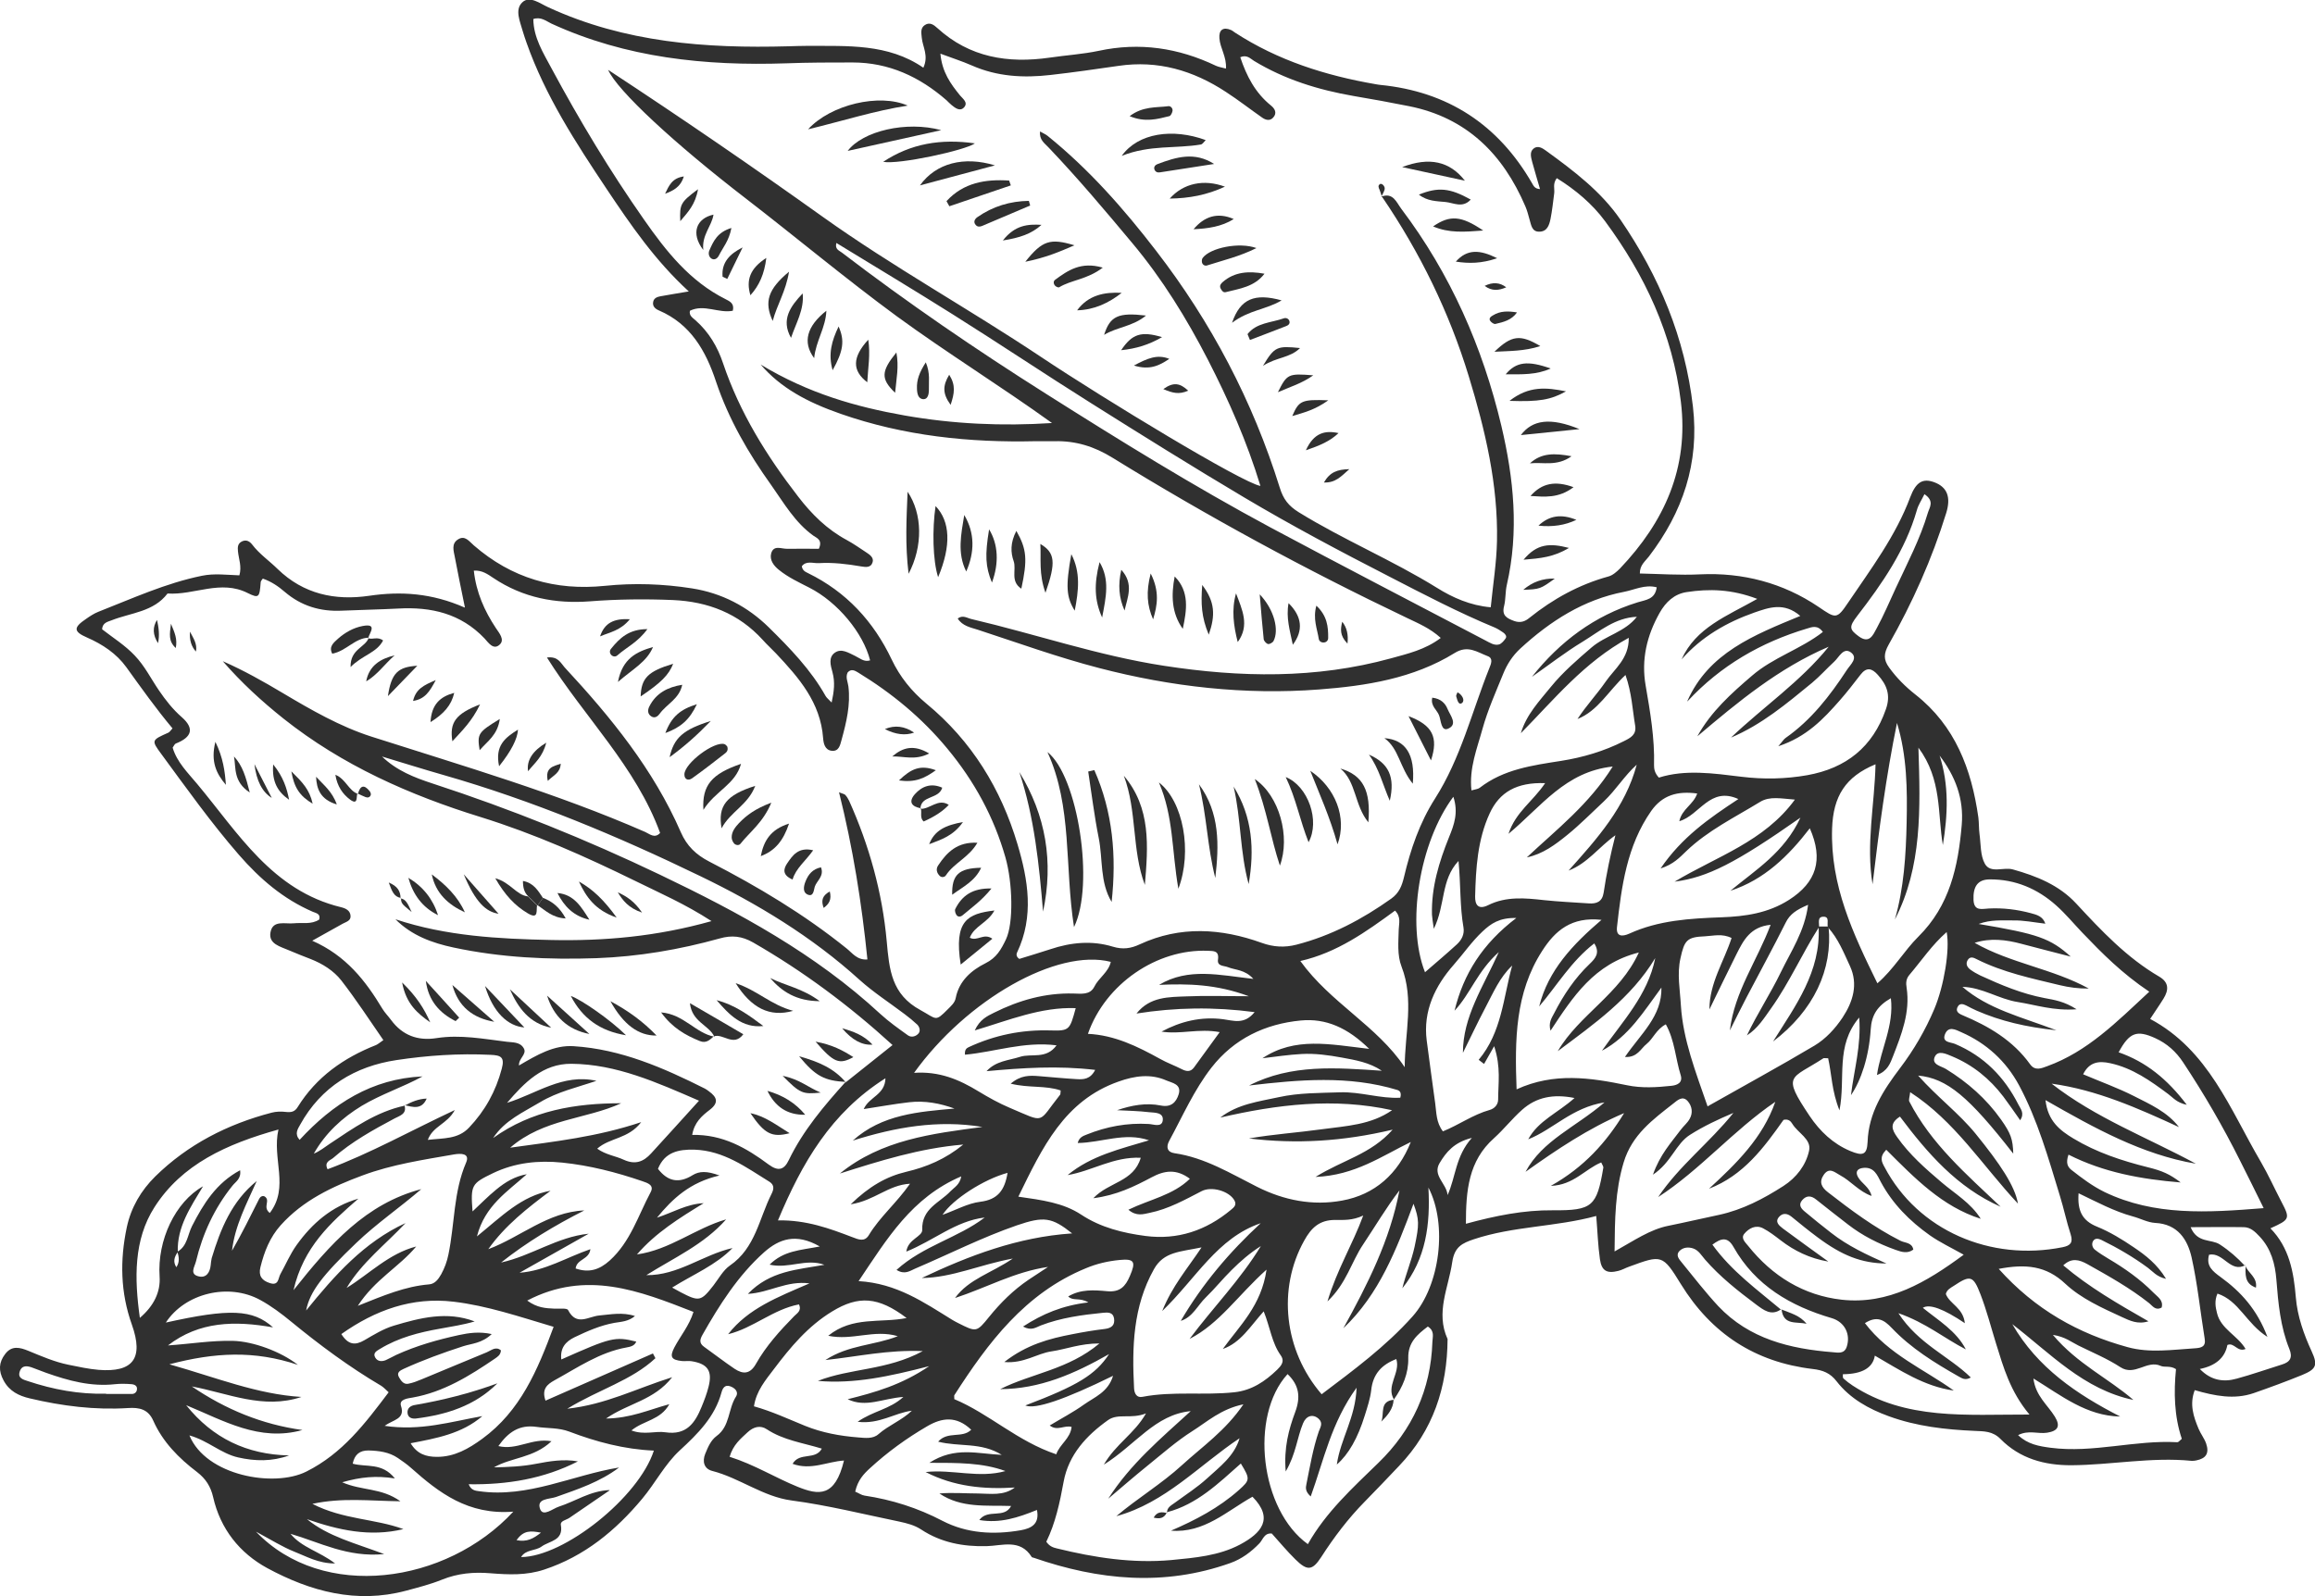 <svg xmlns="http://www.w3.org/2000/svg" id="Ebene_2" data-name="Ebene 2" viewBox="0 0 163.04 112.44"><defs><style>      .cls-1 {        fill: #303030;      }    </style></defs><g id="OBJECTS"><g><path class="cls-1" d="M32.74,42.78c-.28-1.39-.51-2.47-.71-3.55-.08-.42-.25-.92,.21-1.22,.51-.34,.81,.14,1.13,.41,2.66,2.31,5.73,3.21,9.24,2.85,2.04-.21,4.09-.14,6.13,.18,2.1,.33,3.91,1.28,5.4,2.74,1.49,1.47,2.97,2.99,4.01,4.85,.08,.13,.21,.23,.42,.45,.17-.78,.25-1.43,.06-2.13-.13-.47-.31-1.06,.18-1.39,.46-.31,.95,.02,1.4,.23,.34,.16,.64,.46,1.07,.32-.49-1.93-2.28-4.1-4.28-5.12-.74-.38-1.5-.73-2.15-1.26-.35-.28-.66-.68-.54-1.15,.17-.62,.72-.32,1.12-.33,.77-.01,1.54,0,2.24,0,.28-.63-.14-.75-.38-.92-1.3-.93-2.08-2.3-2.97-3.56-1.61-2.25-3-4.64-3.89-7.29-.72-2.18-1.79-4.06-4.02-5.02-.26-.11-.49-.3-.4-.64,.06-.24,.29-.32,.51-.36,.59-.11,1.18-.2,1.99-.34-2.39-2.19-4.1-4.7-5.78-7.21-2.18-3.27-4.33-6.57-5.65-10.32-.09-.26-.18-.52-.26-.79-.19-.69-.59-1.53-.03-2.05,.52-.49,1.26,.1,1.82,.35,5.39,2.49,11.1,2.91,16.91,2.75,.44-.01,.89-.03,1.33-.03,2.82,.02,5.68-.18,8.18,1.54,.39-.85-.05-1.46-.11-2.1-.03-.33-.12-.69,.22-.91,.34-.22,.62-.02,.88,.22,2.27,2.07,4.97,2.5,7.9,2.08,1.15-.17,2.32-.24,3.46-.48,2.88-.62,5.61-.21,8.25,1.05,.19,.09,.41,.12,.71,.2,.06-.82-.41-1.44-.46-2.13-.05-.6,.27-.82,.81-.59,.1,.04,.19,.12,.28,.18,3.03,1.97,6.38,3.03,9.91,3.64,.11,.02,.22,.04,.33,.05,4.76,.47,8.31,2.8,10.69,6.93,.1,.17,.18,.39,.56,.41-.19-.66-.38-1.28-.55-1.91-.08-.32-.2-.7,.09-.94,.3-.25,.63-.04,.9,.16,1.93,1.4,3.86,2.86,5.22,4.84,2.73,3.98,4.55,8.33,5.11,13.18,.46,3.98-.72,7.43-3.1,10.55-.26,.34-.65,.61-.64,1.2,1.42,.03,2.81,.13,4.25,.06,2.97-.14,5.83,.59,8.35,2.3,1.2,.82,1.27,.88,2.07-.31,1.61-2.38,3.35-4.69,4.37-7.42,.41-1.09,.9-1.35,1.69-1.06,.92,.34,1.19,1.05,.85,2.16-1,3.24-2.38,6.33-4.05,9.27-.36,.64-.38,1.07,.03,1.63,.53,.73,1.14,1.34,1.85,1.9,2.8,2.2,3.95,5.26,4.43,8.65,.05,.38,.03,.78,.08,1.16,.1,.71,.05,1.52,.38,2.11,.4,.71,1.32,.21,1.98,.4,1.67,.47,3.25,1.1,4.46,2.41,1.77,1.91,3.56,3.81,5.84,5.14,.7,.41,.67,.95,.3,1.55-.29,.47-.61,.92-.94,1.43,4.11,2.19,5.63,6.38,7.79,10.06,.53,.91,.96,1.87,1.45,2.81,.63,1.2,.61,1.26-.77,1.88,1.33,1.36,1.64,3.07,1.79,4.87,.11,1.33,.56,2.59,1.12,3.81,.44,.96,.32,1.24-.67,1.65-1.13,.46-2.27,.88-3.42,1.28-1.37,.47-2.73,.2-4.15-.21-.38,.99-.09,1.86,.27,2.72,.15,.36,.4,.67,.53,1.03,.24,.7,0,1.06-.69,1.2-.11,.02-.22,.04-.33,.03-2.84-.28-5.64,.29-8.46,.31-1.9,.01-3.64-.47-5-1.85-.55-.56-1.16-.54-1.82-.57-2.06-.09-4.09-.32-6.04-1.03-1.43-.52-2.74-1.25-3.68-2.46-.45-.59-.98-.79-1.68-.87-4.06-.48-7.14-2.49-9.29-5.98-1.29-2.1-1.35-2.07-3.64-1.23-.26,.09-.51,.24-.77,.3-.8,.2-1.17,0-1.29-.82-.14-.98-.17-1.97-.26-3.05-2.87,.78-5.83,.71-8.62,1.64-.8,.27-1.36,.52-1.52,1.6-.26,1.81-1.19,3.55-.33,5.43-.02,3.4-1.02,6.43-3.41,8.93-.8,.84-1.6,1.69-2.42,2.52-1.17,1.19-2.17,2.51-3.07,3.91-.63,.97-.99,.98-1.82,.16-.59-.58-1.12-1.22-1.66-1.82-.54-.05-.62,.43-.87,.69-.59,.61-1.24,1.1-2.05,1.39-4.66,1.66-9.27,1.21-13.84-.37-.05-.02-.13-.02-.15-.06-.81-1.29-2.06-.79-3.18-.76-1.65,.04-3.2-.25-4.6-1.17-.47-.31-.99-.44-1.54-.56-2.53-.52-5.03-1.15-7.6-1.49-2.01-.27-3.64-1.58-5.58-2.08-.58-.15-.71-.67-.49-1.21,.19-.46,.39-.95,.8-1.25,.95-.69,.8-1.89,1.36-2.77,.22-.34-.08-.63-.43-.74-.35-.11-.5,.14-.58,.42-.47,1.74-1.66,2.92-2.95,4.11-1.04,.96-1.72,2.3-2.64,3.4-1.87,2.24-4.06,4.05-6.9,4.99-1.26,.42-2.52,.36-3.78,.26-1.18-.1-2.31,0-3.42,.45-.82,.33-1.68,.55-2.54,.78-3.49,.93-6.72,.05-9.76-1.59-1.95-1.06-3.31-2.76-3.82-5.01-.17-.74-.52-1.29-1.13-1.76-1.29-.98-2.42-2.12-3.09-3.63-.36-.8-.98-.93-1.76-.88-2.34,.15-4.65-.14-6.93-.68-.77-.18-1.44-.5-1.85-1.27-.36-.67-.34-1.26,.11-1.85,.47-.63,1.05-.47,1.64-.23,.92,.38,1.84,.78,2.82,.98,.7,.14,1.41,.3,2.13,.36,2.42,.19,3.18-.81,2.34-3.18-.81-2.27-.85-4.54-.36-6.86,.3-1.41,1.01-2.6,2-3.58,2.3-2.26,5.1-3.69,8.21-4.5,.31-.08,.66-.09,.99-.05,.37,.04,.63,0,.84-.35,1.31-2.11,3.23-3.46,5.51-4.36,.14-.06,.26-.17,.52-.35-.99-1.43-1.92-2.86-2.96-4.2-.54-.69-1.32-1.18-2.16-1.51-.51-.2-1.03-.4-1.54-.62-.59-.26-1.44-.44-1.29-1.26,.16-.9,1.04-.57,1.66-.64,.59-.06,1.22,.1,1.77-.26,.12-.41-.21-.45-.45-.55-2.08-.9-3.72-2.31-5.21-4.02-1.97-2.27-3.7-4.7-5.47-7.11-.7-.95-.68-.96,.51-1.49,.09-.04,.15-.15,.29-.3-1.15-1.37-2.2-2.85-3.26-4.32-.68-.94-1.66-1.6-2.76-2.08-.97-.42-.96-.71-.07-1.31,.27-.19,.56-.38,.86-.5,2.4-.94,4.75-2.02,7.3-2.54,.87-.18,1.75-.06,2.64-.03,.18-.63-.05-1.16-.1-1.69-.03-.3-.02-.55,.28-.7,.31-.15,.55,0,.72,.22,.51,.67,1.2,1.14,1.79,1.72,1.83,1.78,4.05,2.24,6.45,1.89,2.25-.33,4.41-.19,6.73,.83Zm92.73,49.43c-.71,.54-1.27,.07-1.79-.31-1.28-.96-2.54-1.95-3.6-3.17-.25-.29-.45-.65-.83-.78-.32-.11-.68-.09-.94,.15-.34,.32-.05,.61,.15,.86,.84,1.03,1.65,2.08,2.55,3.05,2.19,2.32,5.06,3.01,8.09,3.25,.35,.03,.79,.13,.96-.38,.29-.88-.14-1.75-1.05-2.02-2.9-.85-5.38-2.29-6.92-5.01-.43-.77-.9-.61-1.49-.17,1.35,1.87,3.14,3.16,4.82,4.57l.03-.03Zm32.68-3.09c-1.08,.59-1.55-.93-2.57-.73-.23,.8,.26,1.17,.82,1.58,1.42,1.03,2.56,2.28,3.29,4.21-1.49-.94-2.01-2.56-3.52-3.05-.22,.51-.14,.95-.03,1.38,.27,1.12,1.45,1.57,2.01,2.52-.58,.25-.8-.49-1.28-.28q-.26,1.35-1.94,1.69c.77,.8,1.65,.95,2.6,.68,1.07-.29,2.11-.66,3.17-.99,.6-.18,.78-.5,.53-1.11-.63-1.56-.78-3.22-.91-4.87-.09-1.12-.37-2.18-1.18-3.04-.31-.33-.63-.65-1.11-.66-1.19-.02-2.39,0-3.75,0,.47,1.15,1.46,.82,2.06,1.22,.66,.43,1.23,.93,1.76,1.5l.02-.04Zm-145.64-.95c.69-.4,.7-1.19,1.02-1.81,.8-1.56,1.7-3.02,3.38-3.92,.09,.6-.31,.8-.54,1.09-1.27,1.58-2.1,3.38-2.57,5.34-.09,.37-.48,.9,.21,1.05,.53,.12,.78-.3,.83-.8,.02-.17,.03-.34,.07-.49,.62-2.05,1.41-4.01,3.17-5.43-.71,1.6-1.54,3.14-1.74,4.91,.69-1.2,1.3-2.44,1.92-3.67,.08-.15,.23-.22,.37-.16,.46,.29-.17,.75,.37,1.17,1.4-1.83,.14-3.81,.61-5.88-3.66,1.02-6.8,2.45-8.73,5.47-1.47,2.3-1.42,5.01-1.03,7.8q1.5-1.29,1.39-2.92c-.17-2.55,1.1-5.25,3.06-6.35-.89,1.48-1.84,2.87-1.78,4.63-.23,.33-.36,.67-.1,1.07,.25-.37,.18-.74,.07-1.1Zm16-10.29l-.03-.03c.2,.62-.31,.74-.69,.94-1.52,.81-3.02,1.64-4.32,2.78-.21,.18-.66,.27-.4,.8,3.01-1.12,5.82-2.7,8.96-4.17-.54,1-1.54,1.12-1.9,2.1,1.13-.13,2.12-.04,2.9-.86,1.13-1.19,1.89-2.56,2.31-4.16,.22-.82-.08-.94-.79-.97-2.22-.11-4.45,.04-6.63,.37-2.91,.44-5.3,1.87-6.78,4.55-.18,.32-.41,.65-.04,1.07,2.35-2.55,5.09-4.31,8.66-4.47-1.39,.76-2.91,1.25-4.28,2.07-1.4,.85-2.56,1.93-3.38,3.37,.42-.17,.76-.45,1.12-.69,1.65-1.1,3.28-2.26,5.28-2.69Zm69.64,20.7l.04,.04c-.62-.98,.46-1.89,.15-2.88-1.05,.4-1.65,1.07-1.77,2.2-.07,.6-.27,1.19-.45,1.77-.49,1.59-1.14,2.74-1.97,3.46,.25-1.79,1.32-3.3,1.39-5.41-1.79,2.47-2.31,5.12-3.23,7.66-.39-.35-.36-.61-.3-.88,.25-1.24,.46-2.5,.87-3.7,.1-.28,.33-.59-.02-.9-.4-.35-.87-.21-1.09,.33-.42,1.01-.5,2.16-1.22,3.39-.14-1.67,.21-2.95,.67-4.19,.39-1.05,.28-1.89-.54-2.67-2.7,2.96-1.92,9.58,1.43,11.98,1.27-2.25,3.15-3.96,4.97-5.73,2.39-2.32,3.69-5.16,3.8-8.51,.01-.36,.18-.77-.32-1.09-.74,.56-1.4,1.11-1.38,2.22,.03,1.07-.39,2.05-1.02,2.93Zm29.96-33.27c-1.19,1.86-2.08,3.9-3.36,5.7-.5,.7-.95,1.44-1.72,1.93,.73-1.53,1.66-2.94,2.39-4.45,.71-1.47,1.68-2.88,1.92-4.75-.82,.35-1.28,.65-1.58,1.26-.89,1.78-1.85,3.53-2.77,5.29-.4,.76-.77,1.53-1.16,2.3,.32-2.72,1.92-4.91,2.87-7.44-1.44,.14-1.92,1.11-2.4,2.06-.65,1.29-1.27,2.6-1.91,3.9,0-1.86,1.02-3.36,1.56-5.03-.66-.33-1.28-.15-1.87-.12-1.27,.05-1.45,.27-1.73,1.55-.25,1.11-.03,2.22,.03,3.31,.15,2.43,1.04,4.68,1.88,7.12,2.63-1.49,5.11-2.84,7.53-4.28,.8-.48,1.46-1.2,1.98-1.98,.73-1.11,1.11-2.34,.52-3.62-.44-.95-.83-1.94-1.55-2.73-.1-.26,.15-.76-.32-.75-.46,0-.28,.46-.31,.75Zm-45.95,41.25l.03,.03c-.02-.41,.31-.54,.57-.74,.76-.56,1.56-1.07,2.25-1.7,.89-.82,1.92-1.57,2.29-2.83-2.86,1.91-5.23,4.55-8.68,5.49,1.5-1.27,3.19-2.28,4.63-3.6,1.42-1.3,3.06-2.42,4.32-4.28-1.59,.33-2.55,1.23-3.6,1.89-1.12,.71-2.12,1.6-3.15,2.43-.94,.76-1.85,1.55-2.77,2.33,1.56-2.45,3.72-4.26,5.81-6.17-2.51,.24-3.88,2.37-6.12,3.77,.86-1.48,2.14-2.16,2.97-3.61-1.06,.42-1.96-.03-2.67,.47-1.52,1.08-2.78,2.44-3.13,4.34-.27,1.48-.58,2.92-1.22,4.23,.21,.31,.47,.41,.74,.47,2.65,.65,5.33,1.07,8.07,.82,1.65-.16,3.34-.3,4.83-1.09,1.5-.8,2.41-1.82,.88-3.37-1.81,1.01-3.41,2.58-5.74,2.39,1.72-.74,3.36-1.6,4.77-2.85,.81-.72,.81-.79,.15-1.88-1.57,1.39-3.09,2.88-5.2,3.43Zm-22.6-30.31c1.07-.85,2.14-1.7,3.3-2.63-3.08-2.81-6.3-5.2-9.81-7.22-.8-.46-1.52-.53-2.36-.29-2.84,.79-5.72,1.28-8.67,1.39-3.39,.12-6.76-.04-10.08-.75-1.49-.32-2.93-.83-4.09-1.99,3.58,1.19,7.26,1.38,10.96,1.46,3.74,.08,7.43-.24,11.3-1.33-1.88-1.22-3.65-1.98-5.37-2.83-3.53-1.73-7.12-3.33-10.89-4.5-5.01-1.55-9.75-3.65-13.89-6.94-1.53-1.22-2.97-2.54-4.27-4.04,1.48,.65,2.86,1.43,4.22,2.24,2,1.19,4.03,2.36,6.24,3.07,6.49,2.08,13.03,3.98,19.29,6.72,.3,.13,.66,.49,1.05,.07-1.7-4.67-5.33-8.15-7.97-12.36,.79-.1,.97,.39,1.24,.69,3.25,3.5,6.26,7.19,8.19,11.62,.42,.96,1.06,1.58,2.01,2.07,3.4,1.75,6.68,3.71,9.67,6.12,.4,.32,.74,.83,1.46,.77-.4-3.97-1.02-7.86-2-11.78,.25,.11,.38,.12,.44,.19,.11,.12,.2,.26,.27,.41,1.42,3.16,2.34,6.47,2.65,9.9,.18,2,.33,3.74,2.38,4.85,1.15,.63,1.02,.85,1.92-.06,.24-.24,.5-.46,.56-.8,.24-1.21,1.11-1.95,2.09-2.44,.79-.39,1.11-.98,1.45-1.69,.54-1.14,.47-3.98-.04-5.77-.81-2.84-2.19-5.37-4.09-7.66-1.79-2.17-3.91-3.91-6.28-5.36-.23-.14-.49-.29-.74-.01-.17,.34,.01,.66,.05,.98,.16,1.3-.14,2.53-.48,3.77-.1,.36-.18,.83-.7,.77-.48-.06-.57-.52-.6-.89-.18-2.51-1.71-4.26-3.32-5.97-.3-.32-.64-.62-.93-.95-1.7-1.87-3.86-2.7-6.34-2.81-1.94-.08-3.88-.06-5.81,.09-2.45,.19-4.74-.25-6.82-1.64-.39-.26-.79-.56-1.38-.52,.17,1.54,.75,2.83,1.55,4.04,.23,.35,.66,.83,.26,1.18-.44,.4-.8-.17-1.06-.45-1.67-1.75-3.75-2.23-6.07-2.1-1.33,.07-2.66,.09-3.99,.15-1.5,.07-2.84-.33-4-1.32-.46-.4-.97-.74-1.55-.94-.06,.09-.15,.17-.15,.26-.08,1.06-.12,1.15-.91,.76-1.91-.97-3.77,.16-5.65,.03-.99,1.3-2.57,1.35-3.92,1.88-.27,.11-.66,.16-.69,.64,.77,.6,1.61,1.12,2.3,1.85,.7,.73,1.14,1.63,1.7,2.45,.47,.69,.98,1.34,1.61,1.89q1.33,1.17-.42,1.86c-.08,.03-.13,.16-.22,.29,.3,1.02,1.08,1.78,1.73,2.56,2.89,3.46,5.29,7.51,10.13,8.68,.33,.08,.65,.23,.67,.62,.02,.34-.31,.41-.55,.54-.65,.36-1.3,.72-2.15,1.2,2.39,1.05,3.76,2.83,4.94,4.79,.17,.28,.41,.52,.61,.79,.8,1.09,1.89,1.49,3.21,1.28,1.67-.26,3.32,.06,4.96,.26,.4,.05,.92,0,1.18,.46,.24,.42-.37,.7-.34,1.21,1.29-.76,2.47-1.45,3.85-1.36,3.33,.21,6.32,1.52,9.25,2.99,.1,.05,.18,.12,.28,.19,.57,.41,.71,.8,.06,1.3-.55,.42-1.09,.88-1.24,1.77,2.14-.05,3.82,.92,5.39,2.09,.68,.5,1.09,.37,1.42-.33,1-2.07,2.47-3.8,3.99-5.49l-.03,.03ZM97.29,13.85c.83-.31,1.06,.41,1.4,.86,3.46,4.58,5.73,9.74,7.05,15.3,.87,3.69,1.25,7.43,.38,11.2-.11,.48-.07,1-.19,1.48-.18,.68,.2,.87,.72,1.06,.43,.15,.76,.03,1.07-.23,1.66-1.33,3.49-2.34,5.56-2.91,.3-.08,.58-.33,.81-.56,3.13-3.29,4.86-7.09,4.29-11.75-.58-4.76-2.54-8.93-5.34-12.72-.89-1.21-2.09-2.22-3.4-3.03-.3,.4-.14,.74-.18,1.06-.08,.6-.14,1.21-.26,1.81-.09,.44-.24,.91-.81,.9-.5,0-.55-.46-.66-.83-.09-.32-.17-.65-.3-.95-1.58-3.69-4.14-6.25-8.19-7.06-1.3-.26-2.61-.5-3.92-.72-2.47-.43-4.84-1.16-7-2.47-.26-.16-.5-.46-.97-.26,.44,1.32,1.05,2.51,2.17,3.41,.27,.22,.44,.53,.14,.85-.23,.25-.53,.16-.76,0-.86-.6-1.69-1.25-2.57-1.82-2.3-1.51-4.79-2.24-7.56-1.83-1.59,.23-3.18,.46-4.78,.64-1.9,.22-3.76,.12-5.55-.67-.68-.3-1.39-.52-2.21-.83,.12,1.31,.73,2.14,1.39,2.95,.19,.23,.58,.49,.28,.83-.28,.31-.61,.06-.87-.15-.13-.1-.24-.23-.36-.34-1.9-1.66-4.07-2.67-6.63-2.67-1.55,0-3.11,0-4.66,.06-5.71,.19-11.28-.38-16.55-2.8-.36-.17-.73-.5-1.27-.32,.02,1.33,.7,2.38,1.29,3.49,1.97,3.66,4.11,7.22,6.5,10.63,1.57,2.25,3.24,4.36,5.76,5.62,.27,.14,.63,.29,.5,.81-.99,.2-2.02-.49-3.02,0-.08,.34,.2,.5,.39,.67,.94,.83,1.56,1.87,1.95,3.05,1.17,3.46,3.06,6.5,5.28,9.37,.96,1.25,2.04,2.32,3.44,3.07,.48,.26,.94,.59,1.4,.89,.23,.15,.49,.35,.41,.65-.12,.43-.5,.36-.82,.31-.99-.17-1.98-.29-2.98-.23-.4,.02-.88-.19-1.19,.22,.05,.31,.25,.39,.45,.49,2.69,1.32,4.6,3.39,5.88,6.08,.58,1.22,1.4,2.24,2.45,3.11,3.18,2.62,5.25,6,6.41,9.9,.75,2.51,1.18,5.09-.03,7.63-.07,.15-.04,.32,.16,.45,.71-.22,1.45-.44,2.18-.68,1.46-.49,2.94-.63,4.41-.18,.7,.21,1.26,.13,1.9-.17,2.83-1.31,5.72-1.13,8.58-.1,.83,.3,1.62,.34,2.44,.13,2.45-.63,4.64-1.79,6.69-3.25,.54-.39,.74-.88,.89-1.51,.46-1.95,1.1-3.83,2.19-5.54,1.81-2.84,2.59-6.1,3.82-9.18,.13-.32,.29-.7-.12-.85-.74-.28-1.39-.8-2.32-.22-2.91,1.8-6.25,2.32-9.55,2.57-5.22,.4-10.42-.19-15.49-1.51-2.89-.75-5.71-1.77-8.55-2.7-.5-.16-1.08-.26-1.41-.79,.36-.27,.66-.03,.97,.04,4.52,1.06,8.93,2.58,13.55,3.29,5.38,.83,10.7,.93,15.98-.52,1.19-.33,2.43-.61,3.52-1.44-.76-.69-1.59-1.03-2.38-1.41-7.11-3.39-14.02-7.14-20.73-11.28-1.29-.8-2.59-1.2-4.07-1.17-.44,0-.89,0-1.33,0-4.69,.11-9.29-.37-13.76-1.93-2.38-.83-4.23-1.84-5.63-3.47,3.36,2.03,6.7,2.98,10.15,3.59,3.42,.6,6.86,.76,10.37,.53-3.61-2.6-7.37-4.92-10.93-7.52-3.62-2.66-7.06-5.54-10.61-8.28-5.03-3.87-9.09-7.63-9.72-9.08,5.24,3.44,10.21,6.85,15.11,10.35,4.96,3.54,10.31,6.49,15.37,9.87,4.48,2.99,14.24,8.91,15.46,9.09-.94-3.09-2.23-6.03-3.7-8.89-1.5-2.91-3.21-5.69-5.32-8.21-1.92-2.3-3.84-4.58-5.91-6.75-.26-.28-.66-.53-.59-1.12,.26,.15,.41,.21,.53,.31,2.91,2.35,5.36,5.13,7.63,8.08,3.9,5.05,6.82,10.61,8.72,16.7,.25,.81,.61,1.28,1.33,1.73,3.16,1.95,6.6,3.38,9.76,5.34,1.07,.67,2.34,1.24,3.77,1.36,.16-1.61,.41-3.14,.44-4.67,.08-3.98-.83-7.81-1.98-11.58-1.38-4.53-3.44-8.74-6.11-12.66l-.02,.02Zm21.54,35.55c1.5-3.41,4.69-4.66,7.96-6.01-1.15-.99-2.21-.59-3.23-.24-1.96,.69-3.73,1.71-5.13,3.3,1.01-2.24,3.19-3.05,5.33-4.26-1.81-.69-3.39-.72-4.97-.48-.87,.13-1.48,.7-1.91,1.47-.9,1.6-1.3,3.29-.98,5.12,.32,1.85,.64,3.71,.59,5.6,0,.27,.04,.55,.34,.88,1.87-.59,3.85-.3,5.82-.06,1.56,.19,3.09,.16,4.63-.11,2.73-.49,4.61-1.97,5.54-4.65,.35-.99,.07-1.71-.57-2.42-.41-.46-.79-.57-1.22-.01-.47,.61-.94,1.22-1.45,1.8-1.15,1.31-2.34,2.58-4.34,3.24,.3-.34,.38-.49,.51-.58,1.8-1.26,3.12-2.96,4.31-4.78,.25-.39,.84-.86,.28-1.26-.52-.36-.82,.35-1.16,.66-.53,.49-1.01,1.03-1.56,1.49-1.78,1.46-3.55,2.95-5.71,3.86,2.27-2.16,4.89-3.94,6.88-6.4-3.51,1.5-6.38,3.88-9.25,6.31,.96-1.74,2.39-3.02,3.85-4.27,1.49-1.29,3.44-1.87,4.99-3.08-.37-.51-.76-.35-1.12-.24-3.24,.97-6.08,2.61-8.41,5.12Zm-22.38,24.51c-1.53-1.51-3.07-2.19-4.84-2.02-2.51,.24-4.7,1.28-6.29,3.32-1.23,1.58-2.03,3.42-2.98,5.17-.23,.43-.13,.79,.38,.86,2.14,.31,3.95,1.43,5.82,2.37,1.91,.96,3.92,1.34,5.96,.97,2.34-.42,3.96-1.89,4.86-4.13-2.05,.99-3.93,2.35-6.71,2.46,1.93-1.2,3.9-1.6,5.43-3.33-3.54,.84-6.81,1.02-10.12,.62,1.71-.3,3.44-.41,5.15-.65,1.69-.23,3.44-.3,4.93-1.34-4.08-.9-8.09-.41-12.1,.52,1.23-.96,2.72-1.13,4.13-1.44,1.41-.31,2.86-.29,4.3-.34,1.45-.05,2.86,.46,4.25,.38,.1-.37-.05-.49-.19-.54-3.45-1.05-6.95-.73-10.46-.32,2.98-1.53,6.16-1.25,9.35-1.04-.88-.59-1.85-.75-2.83-.93-.93-.17-1.87-.3-2.81-.25-.93,.05-1.85,.19-2.77,.3,2.3-1.53,4.75-.98,7.52-.66ZM27.38,98.09c-.21-.19-.36-.36-.54-.47-2.24-1.32-4.33-2.87-6.34-4.52-.68-.56-1.4-1.1-2.17-1.52-2.24-1.23-5.31-.47-6.65,1.59,4.5-1,6.12-.94,7.55,.34-2.69-.48-5.2-.43-7.4,1.27,1.54-.1,3.06-.36,4.6-.32,1.38,.04,3.32,.73,4.55,1.69-3.07-1.03-5.86-.88-9.05-.04,3.32,.94,6.17,2.11,9.3,2.3-2.69,.9-5.16-.26-7.72-.74,2.38,1.62,4.95,2.68,7.79,3.07-3.04,.85-5.56-.67-8.19-1.75,1.87,2.33,4.28,3.48,7.25,3.54-1.21,.44-2.4,.41-3.59,.14-1.2-.27-2.13-1.19-3.43-1.55,1.17,2.84,5.95,3.69,8.23,2.55,2.56-1.28,4.15-3.4,5.81-5.6Zm105.45-17.08c-.49,.51-.3,.85-.11,1.2,2.36,4.48,7.48,6.67,12.55,5.65,.54-.11,.75-.32,.56-.91-.29-.89-.48-1.82-.76-2.72-.81-2.65-1.56-5.32-2.87-7.77-.92-1.71-2.3-2.97-4.08-3.75-.38-.17-.9-.46-1.14,.15-.23,.59,.41,.55,.71,.68,2.03,.86,3.47,2.32,4.46,4.27,.16,.32,.45,.6,.13,1.11-.43-.61-.8-1.15-1.19-1.67-.96-1.26-2.15-2.23-3.62-2.84-.39-.16-.97-.45-1.2,.02-.27,.56,.44,.67,.77,.87,1.53,.94,2.85,2.1,3.89,3.57,.69,.98,.83,1.38,.86,2.4-3.12-4-4.66-5.31-6.7-5.5,1.37,1.54,2.88,2.66,4.05,4.1,1.72,2.12,2.77,3.68,2.98,4.92-2.53-2.71-4.43-5.8-7.59-7.85-.04,.35-.12,.54-.06,.66,1.54,2.99,4.04,5.14,6.43,7.41-3.06-1.35-5.16-3.78-7.09-6.35-.76,.48-.56,.93-.2,1.44,.87,1.24,1.99,2.22,3.13,3.19,.95,.81,2.06,1.45,2.76,2.57-2.71-.86-4.64-2.85-6.65-4.86Zm26.59,4.09c-.64-1.3-1.15-2.33-1.67-3.36-1.19-2.38-2.52-4.67-3.99-6.89-.5-.76-1.14-1.34-1.98-1.72-1.3-.59-1.82-.39-2.57,1,1.92,.67,3.42,1.88,4.8,3.7-.72-.15-.98-.52-1.31-.76-1.25-.93-2.51-1.83-4.08-2.17-.81-.18-1.48-.09-1.91,.78,1.27,.54,2.47,.97,3.59,1.54,1.14,.58,2.34,1.11,3.16,2.18-2.89-1.33-5.78-2.62-8.97-3.06,3.1,2.42,6.76,3.8,10.16,5.64-3.79-.65-7.09-2.48-10.59-4.48,.16,1.48,1.03,2.14,1.96,2.7,1.62,.98,3.41,1.57,5.25,2.03,1.02,.25,1.55,.49,2.31,1.07-2.8-.23-5.43-.71-7.9-1.96-.2,.58-.07,.86,.21,1.08,.74,.58,1.48,1.14,2.34,1.56,3.51,1.68,7.19,1.45,11.18,1.13Zm-22.83-31.91c.69,2.11,.59,4.22,.24,6.34-.38-2.22-.05-4.61-1.72-6.86,.14,4.35,.26,8.38-1.66,12.11,.64-2.23,.78-4.54,.83-6.82,.05-2.33,.03-4.71-.68-7.03-.77,3.77-1.27,7.56-1.72,11.36-.47-2.8,.14-5.58,.21-8.45-2.13,.88-2.98,2.26-3.06,4.52-.13,4.02,1.47,7.4,3.19,10.91,1.16-1,1.88-2.29,2.89-3.29,2.2-2.18,2.8-4.93,3.05-7.86,.16-1.87-.46-3.46-1.58-4.92Zm-18.67,8.93c3-1.8,6.32-2.82,8.49-5.79-.96-.07-1.76-.26-2.45,.16-1.78,1.09-3.68,2.01-5.21,3.48-.45,.43-.89,.92-1.8,1.21,1.5-2.2,3.41-3.53,5.48-4.89-2.01-.91-2.73,1.15-4.16,1.56,.19-.87,.99-1.16,1.26-1.95-1.39-.19-2.45,.11-3.24,1.23-1.72,2.46-2.09,5.32-2.41,8.18-.07,.67,.36,.69,.87,.46,2.06-.94,4.27-1.07,6.49-1.15,1.67-.06,3.29-.29,4.76-1.23,1.92-1.23,2.44-2.82,1.46-5.04-1.5,1.95-3.2,3.62-5.59,4.4,1.77-1.47,3.79-2.69,4.93-5.15-4.56,3.2-6.55,4.21-8.86,4.51Zm-1.26-20.75c-.81-.21-1.54,.18-2.27,.32-2.86,.55-5.21,2.06-7.32,4-.54,.5-.93,1.1-1.2,1.77-.52,1.28-1.09,2.55-1.46,3.88-.38,1.39-.95,2.77-.78,4.34,.28-.08,.46-.09,.58-.18,1.69-1.31,3.7-1.58,5.74-1.9,1.52-.24,3.02-.68,4.42-1.39,.46-.23,.9-.45,.79-1.1-.19-1.12-.23-2.27-.68-3.56-1.21,1.13-1.94,2.53-3.38,3.1,.61-.94,1.37-1.74,1.99-2.64,.62-.9,1.64-1.61,1.62-3.08-3.15,1.72-5.26,4.35-7.6,6.72,.39-1.31,1.3-2.26,2.12-3.27,.84-1.03,1.85-1.9,2.86-2.77,.98-.84,2.36-1.09,3.19-2.16-1.52,.06-2.62,1.02-3.81,1.75-1.24,.75-2.39,1.65-3.58,2.48,1.97-2.49,4.41-4.31,7.45-5.25,.58-.18,1.23-.2,1.34-1.07Zm-17.9,49.4c.24-1,.65-1.95,.87-2.96,.33-1.56,.33-1.9-.08-3.01-1.2,3.22-2.41,6.37-4.94,8.77,1.7-3.08,3.28-6.19,3.95-9.71-.94,1.22-1.71,2.54-2.56,3.81-.82,1.21-1.16,2.73-2.51,4.01,.68-2.26,1.76-3.99,2.52-6.05-.77,.36-1.39,.31-1.98,.31-1.1,0-1.68,.55-2.18,1.46-1.89,3.39-1.43,7.73,1.23,10.82,2.25-1.7,4.52-3.37,6.41-5.49,1.94-2.18,2.46-6.49,1.11-9.07,.14,2.57-.16,5.01-1.84,7.1Zm52.62-20.9c-1.94-1.3-3.34-2.72-4.72-4.16-.61-.64-1.18-1.33-1.84-1.92-1.32-1.18-2.88-1.85-4.68-1.84-.86,0-1.19,.51-1.15,1.45,.04,.82,.61,.62,1.08,.6,1.01-.05,1.99,.07,2.96,.33,.4,.11,.84,.21,1.02,.74-.8-.09-1.55-.25-2.31-.23-.75,.01-1.53-.07-2.39,.25,4.17,.7,5.05,1.01,6.49,2.3-1.23-.32-2.35-.6-3.47-.9-1.09-.29-2.19-.43-3.3-.07,2.55,1.45,5.49,1.82,8.04,3.22-.71,.01-1.39-.08-2.05-.24-1.99-.48-4-.9-5.85-1.83-.19-.1-.43-.21-.6,.02-.2,.27-.09,.53,.15,.71,.22,.16,.46,.3,.71,.42,1.46,.67,2.93,1.29,4.52,1.59,.69,.13,1.39,.23,2.26,.79-1.63,.12-2.87-.31-4.14-.51-1.34-.21-2.49-1.03-3.9-1.07,1.82,1.57,4.12,2.11,6.62,3.06-2.17-.23-3.93-.65-5.61-1.38-.25-.11-.5-.24-.75-.37-.21-.11-.45-.16-.58,.07-.19,.32,.02,.49,.31,.61,1.86,.78,3.57,1.78,4.78,3.47,.35,.48,.79,.28,1.2,.13,2.84-1.03,4.89-3.11,7.18-5.24Zm-66.79,18.01c-1.47,.31-2.63,.29-3.32,1.53-1.48,2.64-1.55,5.49-1.4,8.39,.02,.36,.18,.69,.6,.6,2.14-.41,4.31-.09,6.46-.32,1.23-.13,2.17-.77,3.02-1.59,.26-.26,.56-.57,.25-1.01-.63-.88-.75-1.99-1.2-3.1-.96,1.07-1.62,2.21-2.88,2.65,1.19-1.65,2.72-3.06,3.08-5.59-2.01,1.8-3.31,3.8-5.42,4.88,1.65-2.21,3.59-4.18,5.02-6.54-.77,.49-1.44,1.07-2.06,1.69-.63,.62-1.19,1.32-1.82,1.93-.58,.56-.92,1.39-1.76,1.65,1.52-2.6,3.43-4.85,5.63-6.88-3.06,1.04-4.54,3.88-6.94,6.19,.72-1.78,1.74-2.94,2.77-4.48Zm-5.92-9.67c1.02-.35,2.05-.54,3.09-.33,.7,.14,1.07-.21,1.25-.79,.22-.72-.46-.8-.85-.97-1.12-.5-2.26-.33-3.38,.07-3.83,1.35-5.37,4.65-7.06,8.11,1.67,.24,3.16,.43,4.43,1.27,1.38,.91,2.94,1.29,4.53,1.5,2.25,.29,4.26-.38,6.01-1.84,.22-.18,.43-.35,.24-.68-.38-.65-1.6-1-2.3-.64-1.18,.61-2.34,1.26-3.66,1.53-.44,.09-.93,.27-1.5-.22,1.53-.74,3.14-1.02,4.33-2.18-.95-.71-1.79-.59-2.7-.1-1.21,.64-2.45,1.26-4.1,1.47,1.1-1.16,2.84-1.14,3.34-2.85-1.92-.09-3.45,.94-5.15,1.22,1.67-1.38,3.72-1.84,5.73-2.45-1.7-.59-3.34,.17-5.02,.19,.1-.39,.36-.49,.62-.59,1.41-.57,2.86-.84,4.38-.75,.35,.02,.92,.26,.99-.25,.07-.58-.57-.54-.96-.58-.74-.09-1.49-.1-2.23-.14Zm37.9-10.71c-1.7,2.82-4.31,4.64-6.86,6.55,1.5-2.56,4.37-4.01,5.71-6.95-3.15,.79-4.65,3.13-6.22,5.51-.16-.57,.08-.89,.25-1.22,.66-1.29,1.46-2.49,2.51-3.49,.41-.39,.74-.78,.32-1.44-1.62,1.25-2.62,2.96-3.88,4.44,.64-2.55,2.36-4.36,4.39-6.1-2.11-.23-3.26,.75-4.18,2.19-1.91,2.97-1.93,6.26-1.8,9.75,2.64-1.21,5.21-.82,7.77-.29,1.05,.22,2.1,.15,3.14,.04,.39-.04,.81-.21,.65-.74-.37-1.18-.42-2.46-1.05-3.59-.68,.36-.88,1-1.35,1.38-.42,.33-.65,.97-1.53,.92,1.11-1.63,2.62-2.87,2.57-4.89-1.23,1.66-2.29,3.44-4.19,4.45,1.44-2.06,3.22-3.9,3.75-6.5Zm-.16,15.26c.5-1.43,1.29-2.27,1.96-3.17,.2-.27,.47-.48,.63-.77,.24-.42,.17-.89-.13-1.24-.37-.43-.74-.06-1.01,.15-1.45,1.14-2.92,2.2-3.51,4.16-.6,2-.62,3.98-.64,6.27,1.4-.78,2.49-1.55,3.8-1.81,1.19-.24,2.38-.52,3.57-.77,1.65-.36,3.12-1.13,4.52-2.03,.92-.59,1.59-1.47,1.81-2.49,.18-.81-.79-1.24-1.18-1.89-.11-.18-.27-.36-.62-.28-1.37,1.94-2.82,3.92-5.25,4.85,1.93-1.77,3.78-3.58,4.67-6.12-2.96,2.01-5.26,4.77-8.25,6.71,1.49-2.22,3.64-3.85,5.3-5.93-1.06,.45-2.09,.93-3.05,1.54-1.01,.63-1.32,1.96-2.63,2.82Zm-95.74,8.13c2.59-3.27,5.11-6.1,9-7.12-1.51,1.3-3.15,2.42-4.59,3.8-2.33,2.23-3.27,3.42-3.52,4.75,2.01-2.48,4.07-4.81,7-6.16-1.41,1.51-3.07,2.77-4.15,4.57,1.63-1.01,2.98-2.42,4.9-2.92-1.18,1.43-2.9,2.31-4.11,4.18,1.82-.73,3.34-1.37,5.01-1.51,.42-.03,.66-.36,.86-.71,.24-.44,.41-.89,.51-1.39,.45-2.16,.35-4.41,1.25-6.49,.28-.66-.39-.64-.83-.57-2.18,.38-4.39,.71-6.46,1.48-2.13,.79-4.19,1.75-5.77,3.51-.77,.86-1.16,1.87-1.43,2.96-.15,.61,.1,.94,.67,1.12,.63,.2,.57-.34,.74-.64,.38-.68,.68-1.4,1.13-2.03,1.1-1.54,2.48-2.74,4.36-3.28-1.96,1.7-3.87,3.41-4.57,6.45Zm120.08-1.52c2.58,2.89,5.63,4.58,9.09,5.53,1.55,.43,3.17,.18,4.77,.08,.42-.03,.76-.11,.66-.68-.31-1.91-.5-3.84-.92-5.72-.29-1.27-.98-2.35-2.56-2.43-.54-.03-1.05-.32-1.59-.46-1.31-.36-2.5-1-3.81-1.63-.09,1.2,.23,1.92,1.29,2.35,.91,.37,1.78,.9,2.6,1.46,.83,.56,1.64,1.18,2.27,2.22-.67-.15-.93-.52-1.28-.78-1.03-.76-2.13-1.4-3.27-1.96-.19-.09-.45-.16-.59,.08-.12,.2-.05,.46,.12,.6,.3,.24,.63,.44,.96,.64,1.15,.68,2.23,1.44,3.17,2.39,.29,.3,.72,.53,.58,1.05-.43,.24-.64-.11-.87-.3-1.35-1.07-2.85-1.91-4.35-2.75-.58-.32-1.11-.48-1.71,.08,1.83,1.55,3.87,2.72,6,3.94-.76,.24-1.32-.05-1.87-.3-1.41-.65-2.87-1.3-3.99-2.35-1.34-1.26-2.77-1.41-4.7-1.04Zm-113.69,11.07c2.54,.39,4.7-.29,6.91-.68-1.44,1.24-3.23,1.56-5.05,1.91,.45,.75,1.07,.96,1.86,.96,1.24,0,2.23-.58,3.18-1.27,2.69-1.96,3.9-4.84,5.03-7.89-2.43-.72-4.68-1.49-7.04-1.77-2.93-.35-5.52,.59-7.91,2.28,.48,.76,.97,.81,1.61,.44,.67-.39,1.35-.81,2.08-1.03,1.87-.56,3.76-1.04,5.7-.3-.81,.24-1.63,.36-2.44,.51-1.48,.26-2.92,.63-4.22,1.42-.22,.14-.54,.28-.34,.62,.16,.27,.45,.29,.73,.18,.25-.11,.49-.25,.74-.37,1.42-.65,2.91-1.07,4.42-1.4,.7-.15,1.43-.26,2.31-.07-.7,.66-1.4,.66-2.02,.86-1.42,.46-2.82,.97-4.18,1.59-.23,.11-.54,.25-.32,.61,.14,.24,.32,.5,.64,.44,.32-.06,.63-.18,.94-.31,1.53-.63,3.06-1.28,4.6-1.91,.31-.13,.63-.44,.99-.13-.03,.33-.23,.44-.41,.57-1.79,1.22-3.62,2.36-5.8,2.75-.35,.06-.98,.12-.83,.59,.31,.94-.54,.96-1.16,1.41ZM108.82,55.17c-2-.07-3.22,.63-3.91,2.14-.85,1.85-.97,3.85-1.02,5.84-.01,.55,.19,.98,.93,.61,1.25-.62,2.58-.5,3.91-.35,1.05,.11,2.1,.16,3.15,.23,.55,.04,.96-.1,1.06-.75,.2-1.35,.48-2.68,.83-4.05-1.15,.81-1.97,1.99-3.3,2.49,2.01-2.24,4-4.46,4.8-7.46-.87,.78-1.47,1.79-2.31,2.58-.85,.79-1.67,1.63-2.57,2.36-.85,.69-1.74,1.36-2.86,1.59,2.1-1.97,4.39-3.74,6.05-6.4-3.34,.36-5.02,2.81-7.34,4.74,.51-1.55,1.71-2.27,2.58-3.57Zm-41.6,43.4c2.44,1.02,4.44,2.97,7.17,3.88,.24-.71,1-1.11,1.08-1.93-.53-.14-1,.32-1.54-.1,.84-.51,1.67-.94,2.42-1.48,.73-.52,1.69-.86,2.04-2.02q-5.15,2.53-6.18,2.09c3.68-1.4,4.94-2.16,5.9-3.62-2.44,1.39-4.88,2.46-7.67,2.47,2.21-1.11,4.81-1.38,6.99-3.22-1.36,0-2.35,.41-3.38,.56-1.03,.15-1.94,.87-3.32,.75,1.58-1.23,3.17-1.65,4.79-1.96,.76-.15,1.52-.28,2.29-.37,.48-.06,.72-.27,.65-.74-.07-.45-.44-.43-.77-.4-1.49,.15-2.97,.35-4.38,.89-.34,.13-.67,.41-1.26,.08,1.38-.89,2.75-1.48,4.6-1.7-.63-.37-1.06-.07-1.42-.42,.89-.53,1.84-.45,2.73-.37,.91,.09,1.3-.33,1.61-1.06,.44-1.01,.33-1.24-.71-1.14-.83,.08-1.62,.26-2.4,.59-4.27,1.76-6.87,5.23-9.25,8.94-.02,.04,0,.1,0,.29Zm-21.24-3.23c.06,.11,.12,.23,.18,.34-1.68,1.57-3.96,2.19-6.21,3.56,2.72-.3,4.82-1.41,7.39-2.22-1.29,1.64-3.06,1.81-4.66,2.91,1.73-.02,2.99-.61,4.46-1.01-.63,1.13-1.79,1.13-2.67,1.85,.91,.34,1.68,.02,2.4,.13,1.48,.22,2.08-.66,2.54-1.79,.19-.46,.37-.93,.49-1.41,.29-1.13-.06-1.63-1.21-1.81-.22-.03-.44,.01-.66-.01-.75-.08-.88-.29-.54-.95,.43-.82,1.05-1.54,1.35-2.51-3.81-1.49-7.55-2.97-11.71-.8,.71,.52,1.31,.54,1.92,.57,.33,.02,.88-.06,.96,.1,.6,1.16,1.42,.45,2.2,.38,.8-.07,1.62-.25,2.51,.04-.47,.39-.97,.4-1.45,.48-.99,.18-1.9,.58-2.8,1.01-.64,.31-1.03,.76-.94,1.57,3.51-1.56,3.78-1.63,5.28-1.26-.12,.3-.4,.36-.67,.41-1.91,.34-3.47,1.43-5.11,2.33-.48,.27-.9,.6-.61,1.42,2.58-1.14,5.08-2.23,7.58-3.33Zm82.77-6.47c-1.29-.22-2.38-.75-3.35-1.5-.39-.3-.79-.61-1.23-.84-.52-.27-1,0-1.32,.38-.27,.32,.07,.61,.27,.86,1.7,2.13,3.91,3.49,6.59,3.79,3.28,.36,5.95-1.22,8.59-3.17-.87-.49-1.68-.87-2.39-1.37-1.41-1-2.62-2.21-3.45-3.76-.25-.48-.47-1.04-1.19-.99-.41,.03-.64,.23-.42,.64,.25,.46,.82,.71,.96,1.34-.9-.32-1.45-1.05-2.22-1.46-.37-.2-.75-.59-1.14-.04-.36,.52-.17,.89,.3,1.25,1.62,1.26,3.26,2.48,5.1,3.41,.32,.16,.81,.11,.9,.62-.41,.3-.82,.17-1.24,.02-1.21-.43-2.34-1-3.36-1.79-.74-.58-1.49-1.15-2.22-1.74-.36-.3-.7-.33-1.01,.03-.3,.35-.04,.62,.22,.83,.59,.5,1.2,.98,1.81,1.46,1.18,.93,2.54,1.56,3.91,2.17-1.77-.02-3.13-.56-4.87-1.86-.62-.46-1.22-.95-1.82-1.44-.31-.25-.63-.27-.88,.02-.31,.36,.02,.61,.27,.81,1.06,.79,2.13,1.55,3.19,2.32Zm-92.6,17.62c-3.19,.25-5.23-1.33-7.2-3.08-.29-.26-.61-.48-.93-.7-.62-.42-1.33-.51-2.06-.53-.63-.01-.99,.29-1.12,.93,.97,.27,2.06-.1,2.97,1.04-1.33-.21-2.41-.1-3.71,.27,1.38,.61,2.75,.37,4.1,1.34-2.21-.03-4.09-.27-6.2,.18,2.18,1.12,4.41,1.04,6.41,1.78-2.36,.57-4.59,.07-6.79-.7,1.51,1.23,3.37,1.68,5.44,2.46-2.59,.25-4.54-.83-6.6-1.43,.8,.98,2.04,1.24,3.14,2.09-1.19,0-2.02-.5-2.87-.83-.83-.33-1.6-.82-2.7-1.41,4.7,4.92,13.4,3.7,18.13-1.42Zm31.09-28.39c-1.04-.38-2.12-.58-3.22-.45-1.04,.12-2.07,.31-3.19,.48,.38-.87,1.5-.99,1.53-2.17-3.84,2.43-5.87,5.95-7.57,10.01,2.02-.03,3.63,.57,5.23,1.18,.44,.17,.87,.36,1.17-.14,.77-1.28,1.94-2.25,2.9-3.62-1.53,.08-2.5,1.19-4.18,1.45,1.31-1.27,2.52-1.96,3.91-2.29,1.44-.34,2.76-.89,4.02-1.92-3.08,.26-5.88,1.15-8.69,2.04,2.93-2.38,6.49-2.81,10.04-3.28-3.14-.52-6.15,.02-9.13,.96,2.06-1.85,4.63-2.03,7.2-2.26Zm-28.46,5.78c-1.63,1.22-3.21,2.45-4.39,4.12,2.29-.86,4.18-2.62,6.76-2.73-2.07,1.05-4.04,2.23-5.86,3.67,2.14-.47,3.94-1.8,6.17-2.03-1.62,.92-3.25,1.83-4.87,2.75,1.8-.13,3.3-1.08,4.99-1.66-.09,.75-.96,.68-1.04,1.36,.93,.32,1.67,.1,2.4-.56,1.46-1.32,2-3.16,2.88-4.81,.27-.5-.2-.65-.58-.78-1.84-.63-3.71-1.11-5.65-1.31-1.68-.17-3.31,0-4.86,.74-1.53,.74-1.59,.83-1.45,2.7,.57-.53,1.09-1.07,1.68-1.55,.62-.51,1.31-.93,2.14-1.07-1.35,1.22-2.95,2.2-3.51,4.38,1.74-1.41,3.14-2.86,5.2-3.22Zm20.92,14.69c1.92-.48,3.78-1,5.74-2.33-2.83,.73-5.28,1.26-7.84,1.04,2.28-.9,4.86-.73,7.39-2.1-2.48-.1-4.53,.38-6.86,.63,1.65-1.08,3.43-1.02,5.1-1.68-1.68-.5-3.19,.33-4.9-.03,1.71-1.39,3.67-.88,5.52-1.25-1.99-1.51-3.39-1.6-5.25-.46-1.69,1.03-2.93,2.51-4.09,4.05-.58,.77-1.25,1.54-1.41,2.63,1.28,.36,2.43,.9,3.61,1.38,1.19,.48,2.44,.71,3.72,.81,.5,.04,1.05,.12,1.44-.23,.72-.63,1.64-.97,2.35-1.65-1.22,.15-2.28,.97-3.82,.78,1.1-.77,2.26-.87,3.22-1.75-1.45,.1-2.64,.78-3.92,.16Zm78.69-5.35q-2.27-1.53-2.97-1.09c1.09,.89,2.35,1.62,3.03,2.93-1.52-.78-2.82-1.88-4.75-2.55,1.41,2.17,3.54,3.01,5.1,4.53-.4,.23-.63,.05-.87-.08-1.69-.96-3.34-1.98-4.69-3.4-.55-.58-1.04-.89-1.9-.35,1.69,2.22,4.16,3.24,6.26,4.75-2.09-.29-3.79-1.44-5.56-2.46q-.21,1.29-2.25,1.31c0,.1-.02,.25,.04,.3,.2,.18,.42,.35,.65,.5,3.76,2.45,7.96,2.03,12.45,2.04-1.36-1.63-1.83-3.32-2.35-4.99-.36-1.16-.66-2.34-1.1-3.48-.51-1.33-.72-1.37-1.89-.59-.22,.14-.48,.27-.55,.57,.28,.72,1.23,.96,1.34,2.07Zm-74.04-17.64c1.82-.13,3.21,.48,4.56,1.3,.71,.43,1.44,.84,2.2,1.16,2.58,1.09,1.93,1.11,3.55-.92,.03-.04,.02-.1,.04-.3-1.05-.37-2.23-.16-3.52-.48,.72-.61,1.35-.58,1.99-.53,.88,.07,1.76,.16,2.65,.21,.48,.03,.97,.02,1.31-.65-2.64-.31-5.13-.14-7.65,.09,.67-.73,1.55-.75,2.36-1.01,.8-.26,1.84,.2,2.57-.81-2.3-.29-4.36,.47-6.45,.66-.03-.37,.12-.46,.26-.53,1.83-.85,3.74-1.24,5.76-1.18,1.34,.04,1.36-.03,1.78-1.57-2.45-.09-4.68,.84-7.11,1.57,.36-.78,.88-1.01,1.36-1.25,1.76-.88,3.6-1.4,5.58-1.35,.55,.01,1.18,.12,1.48-.48,.31-.63,1-1.02,1.16-1.75-3.77-.97-10.15,2.65-13.87,7.84Zm50.02,2.84c-2.51,1.07-4.74,2.57-6.93,4.13,1.19-2.22,3.53-3.14,5.56-4.89-2.29,.36-3.62,1.91-5.37,2.6,.7-1.31,2.09-1.86,3.26-2.91-1.5-.3-2.69-.06-3.69,.83-.7,.62-1.28,1.37-1.98,2-1.8,1.6-1.98,3.69-1.98,6.03,2.09-.57,4.08-.97,6.13-.95,2.78,.02,3.09-.27,3.55-3.01,.01-.08-.08-.19-.15-.36-1.13,.46-1.95,1.6-3.55,1.65,2.34-1.31,3.9-3.06,5.16-5.12Zm30.22,15.63c1.71,2.03,3.89,3.04,5.66,4.57-3.5-.73-5.85-3.28-8.53-5.34,1.77,3.07,4.54,4.94,7.6,6.51-2.37-.04-4.14-1.47-6.11-2.68,.15,1.23,1,1.86,1.51,2.69,.41,.67,.22,1.01-.55,1.13-.64,.1-1.3-.21-2.04,.17,.68,.65,1.47,.78,2.29,.89,3,.39,5.94-.56,8.93-.39,.08,0,.16-.12,.31-.24-.54-1.6-.57-3.29-.41-4.91-.42-.27-.8-.1-1.08-.23-.97-.44-1.82,.76-2.84,.09-.92-.6-1.96-1.03-2.95-1.52-.49-.24-.92-.61-1.78-.75ZM58.9,17.13c-.11,.44,.21,.52,.4,.67,4.63,3.54,9.43,6.82,14.35,9.93,5.2,3.29,10.43,6.53,15.85,9.44,5.03,2.69,10.09,5.31,15.14,7.96,.29,.15,.6,.36,.93,.27,.18-.05,.35-.26,.47-.43,.1-.15-.03-.31-.17-.41-.18-.12-.37-.25-.57-.34-2.56-1.06-5.01-2.34-7.47-3.61-3.45-1.77-6.88-3.59-10.21-5.57-3.62-2.15-7.19-4.38-10.75-6.62-3.28-2.06-6.5-4.22-9.78-6.28-2.7-1.7-5.43-3.34-8.18-5.02Zm-16.89,59.01c-1.35,.46-2.75,.77-3.98,1.51-1.18,.71-2.48,1.27-3.3,2.52,2.72-1.95,5.8-2.45,9.02-2.45-2.49,1.14-5.45,1.08-7.82,3.13,3.17-.44,6.12-.76,9.23-1.8-.92,1.2-2.21,1.08-3.1,1.87,.62,.44,1.29,.51,1.87,.78,.81,.37,1.39,.14,1.92-.44,1.08-1.17,2.14-2.36,3.38-3.72-3-1.3-5.82-2.57-8.98-2.6-2.02-.02-3.32,1.33-4.54,2.75,2.08-.64,3.92-2.08,6.29-1.55Zm86.73-1.59c-.21,0-.28-.02-.32,0-2.3,1.5-2.96,1.1-.97,4.07,.72,1.07,1.64,1.95,2.85,2.46,.9,.38,1.19,.27,1.23-.63,.07-2.06,1.11-3.65,2.29-5.21,.97-1.28,1.78-2.67,2.41-4.16,.68-1.62,1.11-4.17,.87-5.42-1.03,.9-1.77,2.01-2.62,3.01-.24,.28-.26,.57-.2,.92,.26,1.72-.36,3.28-.96,4.82-.19,.48-.37,1.04-1.13,1.32,.27-1.84,1.21-3.47,.98-5.41-.96,.55-1.36,1.2-1.42,2.2-.12,1.91-.68,3.6-1.39,4.63,.21-1.78,.73-3.45,.58-5.47-1.7,2.02-.94,4.24-1.39,6.54-.55-1.37-.54-2.52-.8-3.68Zm-81.41,16.15c.31,.17,.46,.25,.6,.33,1.31,.68,1.44,.65,2.32-.48,.37-.48,.68-1.07,1.16-1.4,1.79-1.23,2.05-3.3,2.92-5.03,.16-.31,.24-.63-.14-.87-1.65-1.02-3.22-2.19-5.28-2.26-1.12-.03-2.1,.17-2.57,1.35,.7,.91,1.49,1.04,2.45,.44,.46-.28,1-.3,1.88,.03-2.08,.48-3.3,1.63-4.4,2.97,1.11-.36,2.1-.97,3.29-1.02-1.7,1.04-3.38,2.08-4.7,3.61,2.31-.32,4.11-1.84,6.28-2.47-1.56,1.77-3.68,2.71-5.62,3.93,2.24,.03,3.99-1.44,6.07-1.91-1.18,1.21-2.72,1.83-4.26,2.79Zm28.18-3.81c-1.43-1.14-1.99-1.22-3.89-.57-2.46,.85-4.78,2.03-7.17,3.05-.37,.16-.73,.45-1.31,.09,1.89-1.71,4.32-2.25,6.21-3.69-2.04,.24-3.6,1.63-5.52,2.4,.12-.89,1.14-1.05,1.12-1.53-.05-1.51,1.22-1.9,1.99-2.72,.26-.27,.66-.46,.76-1.05-3.49,1.49-5.21,4.37-7.23,7.38,2.69,.16,4.6,1.5,6.58,2.72,.14,.09,.29,.16,.44,.24,1.27,.64,1.29,.65,2.17-.44,.81-1,1.71-1.89,2.77-2.61,.46-.31,.92-.61,1.38-.91-2.35,.34-4.37,1.48-6.55,2.19,.97-1.34,2.56-1.75,4.07-2.78-2.34,.43-4.28,1.35-6.41,1.37,3.34-1.58,6.75-2.88,10.56-3.14Zm29.02-11.93c-.13-.1-.26-.2-.39-.3,1.63-1.94,1.73-4.37,2.36-6.64-.88,.83-1.33,1.91-1.87,2.93-.56,1.06-1.07,2.15-1.6,3.22,0-2.55,1.4-4.6,2.53-7.1-1.51,1.34-2.01,2.96-3.12,4.13,.63-2.59,1.97-4.72,4.35-6.53-1.2-.03-1.79,.4-2.37,.94-.77,.72-1.36,1.59-2.05,2.37-1.29,1.47-2.16,3.23-1.89,5.32,.19,1.48,.4,2.96,.6,4.44,.09,.65,.06,1.33,.54,1.96,1.12-.45,2.12-1.18,3.3-1.51,.32-.09,.59-.36,.59-.73,0-1.13,.21-2.27-.28-3.76-.33,.58-.52,.92-.71,1.25Zm-22.74-2.28c1.36-.73,2.79-1.08,4.35-.88,.72,.09,1.48,.41,2.22-.5-2.89-.38-5.59-.33-8.32,.1,.95-1.2,2.28-1.16,3.56-1.21,1.33-.06,2.65-.01,4.35-.01-2.28-.85-4.29-.89-6.32-.8,2.07-1.24,4.29-.68,6.64-.42-.6-.67-1.26-.61-1.8-.83-.27-.11-.76-.05-.69-.53,.09-.64-.31-.6-.7-.62-3.6-.15-7.23,2.33-8.46,5.85,1.88,.09,3.5,.89,5.09,1.77,.48,.27,1.01,.46,1.5,.71,.33,.17,.63,.23,.88-.11,.59-.81,1.18-1.62,1.81-2.49-1.48-.28-2.78,.18-4.11-.04Zm-21.56,32.4c.26,.11,.45,.25,.66,.28,1.93,.29,3.75,.87,5.49,1.78,1.72,.89,3.61,.99,5.51,.66,.73-.13,1.34-.43,1.14-1.43-1.33,.54-2.6,.96-4.06,.71,.61-.82,1.75-.06,2.24-.99-1.74-.06-3.5,.17-5.05-.88,.92-.08,1.82,0,2.73,0,.87,.01,1.79,.18,2.58-.42-2.19,.14-4.3-.07-6.28-1.09,1.88-.21,3.75,.46,5.62-.07-1.61-.59-3.31-.58-5.36-.58,1.82-1.17,3.4-.63,5.1-.56-1.45-.91-3.01-.55-4.48-.93,.68-.77,1.7-.21,2.33-.84-1.05-1-2.07-.85-3.11-.24-1.44,.84-2.78,1.81-4.01,2.94-.45,.41-.87,.85-1.05,1.66ZM26.89,53.28c1.04,1.01,2.3,1.5,3.59,1.92,5.48,1.79,10.8,3.93,16,6.42,5.56,2.66,10.94,5.57,15.51,9.8,.61,.56,1.29,1.04,1.96,1.52,.25,.17,.57,.07,.75-.15,.13-.17,.07-.44-.1-.61-.28-.26-.58-.51-.89-.74-1.06-.8-2.19-1.53-3.17-2.41-3.35-3.04-7.2-5.37-11.22-7.31-5.82-2.82-11.8-5.32-18.04-7.11-1.47-.42-2.93-.88-4.39-1.32Zm64.69,14.42c2.13,2.96,5.39,4.55,7.35,7.48,.01-2.41,.68-4.76-.22-7.08-.32-.82-.22-1.74-.2-2.63,.01-.41,.18-.87-.26-1.32-2.04,1.49-4.08,2.96-6.67,3.55Zm-48.66,37.3c-.94,.64-1.88,1.29-2.82,1.93-.22,.15-.65,.21-.6,.49,.2,1.13-.8,1.12-1.36,1.53-.44,.32-1.11,.19-1.44,.74,3.03-.02,8.29-4.21,9.35-7.5-2.08-.09-4.04-.61-5.96-1.34-.74-.28-1.53-.22-2.29-.33-1.24-.18-2.01,.38-2.7,1.35,1.3,.32,2.36-.59,3.74-.34-1.26,1.19-2.82,1.13-4.05,1.84,1-.02,1.99-.06,2.96-.25,.99-.19,1.96-.35,2.95-.17-2.41,1.23-4.99,1.65-7.69,1.61,.16,.43,.49,.46,.73,.49,3.45,.49,6.56-1.13,9.86-1.67-1.35,1.02-2.9,1.53-4.45,2.08-.46,.16-1.39,.09-1.11,.85,.21,.56,.88-.03,1.31-.17,1.18-.38,2.22-1.12,3.58-1.17Zm14.8-17.2c-1.67-.95-2.85-.52-3.91,.42-1.83,1.64-3.14,3.7-4.34,5.82-.19,.34-.23,.59,.12,.84,.72,.51,1.42,1.06,2.15,1.55,.59,.39,1.09,.38,1.5-.35,.71-1.26,1.68-2.33,2.69-3.36,.19-.2,.55-.37,.34-.83-1.83,.35-3.22,1.67-4.99,2.1,1.42-1.82,3.49-2.61,5.73-3.58-1.62-.21-2.8,.65-4.34,.74,1.57-1.63,3.46-1.7,5.39-2.05-1.32-.47-2.49,.3-3.86-.01,1-.99,2.14-1.01,3.53-1.28Zm44.65-31.69c-2.42,3.23-3.34,9.02-2.01,12.38,.77-.67,1.52-1.3,2.24-1.96,.34-.31,.55-.72,.47-1.19-.26-1.49-.19-3.02-.35-4.69-1.26,1.34-.91,3.09-1.74,4.78-.08-.58-.12-.79-.13-1-.05-1.92,.5-3.71,1.2-5.45,.36-.88,.68-1.74,.3-2.87Zm-50.97,46.52c1.74,.55,3.2,1.47,4.78,2.11,1.49,.6,2.63,.75,3.26-1.85-1.18,.07-2.33,.71-3.62,.23,.5-.85,1.6-.23,2.06-1.07-1.34-.41-2.7-.59-3.87-1.36-.46-.31-.94-.18-1.36,.21-.48,.45-1.01,.86-1.27,1.74ZM135.53,34.82c-.21,.43-.43,.75-.53,1.12-.81,2.82-2.44,5.17-4.2,7.45-.59,.77-.56,.95,.11,1.44,.75,.55,1.01-.11,1.25-.55,.5-.92,.91-1.89,1.35-2.84,.81-1.75,1.72-3.47,2.27-5.33,.11-.37,.48-.81-.25-1.3ZM7.47,98.2c.61,0,1.21,0,1.82,0,.17,0,.32-.11,.35-.28,.06-.29-.16-.39-.38-.41-.38-.03-.77-.04-1.15,0-1.7,.19-3.28-.24-4.86-.8-.31-.11-.62-.23-.93-.35-.39-.15-.79-.22-.94,.29-.13,.44,.26,.54,.57,.64,1.79,.6,3.63,.94,5.52,.89Zm63.5-15.58c-1.68,.45-3.88,1.87-4.59,2.96,.93-.33,1.77-.81,2.66-.92,1.22-.15,1.72-.8,1.92-2.04Zm32.69-2.46c-1.26,.31-1.82,1.02-2.27,1.77-.53,.88,.5,1.45,.56,2.26,.58-1.28,.55-2.73,1.71-4.03Zm-67.28,28.34c.73,.14,1.17-.1,1.72-.53-.71-.13-1.22-.19-1.72,.53Z"></path><path class="cls-1" d="M73.77,52.98c2.14,1.68,3.34,9.33,1.87,12.33-.67-4.27-.11-8.48-1.87-12.33Z"></path><path class="cls-1" d="M77.07,54.25c1.31,2.96,1.57,6.07,1.22,9.29-.84-1.4-.61-3.01-.91-4.51-.31-1.55-.5-3.12-.74-4.68,.14-.03,.29-.06,.43-.1Z"></path><path class="cls-1" d="M71.79,54.39c1.87,3.05,2.42,6.33,1.67,9.83-.28-3.32-.61-6.64-1.67-9.83Z"></path><path class="cls-1" d="M79.15,54.65c1.92,2.26,1.71,4.97,1.48,7.69-.93-2.46-.54-5.2-1.48-7.69Z"></path><path class="cls-1" d="M82.99,62.61c-.47-2.69-.33-5.07-1.37-7.49,1.71,1.33,2.37,4.85,1.37,7.49Z"></path><path class="cls-1" d="M63.93,7.44c-2.29,.35-4.5,1.06-7.02,1.67,1.6-1.75,5.03-2.55,7.02-1.67Z"></path><path class="cls-1" d="M62.2,11.4c1.95-1.29,4.07-1.64,6.46-1.3-.67,.49-5.38,1.51-6.46,1.3Z"></path><path class="cls-1" d="M66.29,9.17c-2.14,.47-4.29,.95-6.59,1.46,1.06-1.4,4.13-2.13,6.59-1.46Z"></path><path class="cls-1" d="M88.37,54.88c1.74,1.18,2.52,4.07,1.77,6.1-.64-1.91-.92-3.93-1.77-6.1Z"></path><path class="cls-1" d="M86.88,55.41c1.33,2.13,1.48,4.46,1.06,6.87-.62-2.24-.53-4.6-1.06-6.87Z"></path><path class="cls-1" d="M84.92,9.86c-.12,.12-.22,.3-.35,.32-1.76,.3-3.58,.01-5.57,.8,1.16-1.62,3.6-1.96,5.92-1.11Z"></path><path class="cls-1" d="M85.59,61.85c-.56-2.17-.6-4.43-1.15-6.6,1.48,2.01,1.42,4.29,1.15,6.6Z"></path><path class="cls-1" d="M63.99,40.42c-.25-2.08-.15-3.81-.07-5.78,1.05,1.56,1.09,3.84,.07,5.78Z"></path><path class="cls-1" d="M94.2,59.48c-.55-1.95-1.24-3.46-1.92-5.18,1.76,1.18,2.61,3.3,1.92,5.18Z"></path><path class="cls-1" d="M64.79,13.06c1.13-1.58,3.11-2.07,5.28-1.41-1.98,.53-3.63,.97-5.28,1.41Z"></path><path class="cls-1" d="M66.07,40.66c-.38-1.18-.42-3.38-.18-5.01,1.03,1.08,1.12,2.77,.18,5.01Z"></path><path class="cls-1" d="M92.16,59.33c-.61-1.53-.88-3.07-1.61-4.59,1.59,.64,2.43,3.1,1.61,4.59Z"></path><path class="cls-1" d="M67.91,36.28c.76,1.29,.73,2.63,.14,3.98-.65-1.29-.36-2.63-.14-3.98Z"></path><path class="cls-1" d="M66.66,14.17c1.19-1.3,2.74-1.56,4.41-1.45,.04,.11,.08,.23,.12,.34-1.44,.49-2.89,.98-4.33,1.47-.07-.12-.13-.24-.2-.36Z"></path><path class="cls-1" d="M71.58,37.4c.74,1.3,.79,2.03,.35,4.07-.8-.52-.33-1.34-.54-1.94-.21-.59-.25-1.29,.19-2.13Z"></path><path class="cls-1" d="M103.17,12.73c-1.52-.33-2.83-.62-4.42-.96,1.92-.73,3.35-.41,4.42,.96Z"></path><path class="cls-1" d="M94.4,54.14c1.6,.47,2.16,1.56,1.97,3.79-.99-1.21-.84-2.85-1.97-3.79Z"></path><path class="cls-1" d="M85.51,11.55c-1.27,.2-2.54,.39-3.81,.59-.17,.03-.32-.02-.39-.19-.08-.2,.07-.34,.21-.39,1.3-.49,2.62-.9,4,0Z"></path><path class="cls-1" d="M72.55,14.48c-1.13,.48-2.26,.96-3.39,1.44-.17,.07-.33,.06-.44-.07-.19-.21-.07-.42,.11-.55,1.1-.77,2.32-1.13,3.63-1.15,.03,.11,.06,.22,.09,.32Z"></path><path class="cls-1" d="M82.73,40.61c1.06,1.07,.85,2.38,.57,3.69-.8-1.12-.82-2.38-.57-3.69Z"></path><path class="cls-1" d="M88.5,17.47c-1.2,.6-2.37,.87-3.49,1.23-.16,.05-.33-.05-.36-.23-.02-.1,0-.24,.06-.31,.53-.7,2.57-1.13,3.79-.68Z"></path><path class="cls-1" d="M86.27,13.15c-1.28,.59-2.51,.82-3.89,.84,.96-1.08,2.4-1.39,3.89-.84Z"></path><path class="cls-1" d="M88.72,41.87c1.04,1.1,1.37,2.53,.97,3.29-.06,.11-.28,.23-.38,.21-.13-.03-.29-.21-.31-.34-.1-.92-.17-1.85-.28-3.15Z"></path><path class="cls-1" d="M111.24,30.23c-1.35,.14-2.7,.28-4.13,.42,.81-1.08,2.08-1.26,4.13-.42Z"></path><path class="cls-1" d="M89.05,19.29c-.71,.92-1.74,1.04-2.72,1.29-.18,.05-.29-.11-.37-.27-.09-.19,.03-.33,.14-.43,.85-.75,1.87-.79,2.94-.6Z"></path><path class="cls-1" d="M104.46,16.24c-1.35,.1-2.4,.19-3.53-.29,1.19-.82,1.98-.76,3.53,.29Z"></path><path class="cls-1" d="M86.77,22.74c.58-1.71,1.61-2.1,3.49-1.58-1.07,.65-2.29,.67-3.49,1.58Z"></path><path class="cls-1" d="M106.31,28.24c1.37-1.07,2.58-.95,3.98-.67-1.08,.6-1.89,.74-3.98,.67Z"></path><path class="cls-1" d="M99.93,13.71c1.36-.55,2.18-.47,3.65,.35-.58,.63-1.22,.22-1.78,.17-.61-.06-1.28-.05-1.87-.52Z"></path><path class="cls-1" d="M73.63,41.76c-.48-1.35-.3-2.36-.36-3.44,1.03,.61,1.12,1.28,.36,3.44Z"></path><path class="cls-1" d="M75.45,39.04c.66,1.26,.52,2.56,.24,3.98-.59-.96-.65-1.69-.24-3.98Z"></path><path class="cls-1" d="M99.5,55.21c-.93-1.15-.97-2.47-2-3.21,1.5,.11,2.18,1.16,2,3.21Z"></path><path class="cls-1" d="M99.2,50.45c1.69,.64,2.12,1.48,1.58,3.12-.55-1.08-1.04-2.05-1.58-3.12Z"></path><path class="cls-1" d="M69.86,41.04c-.46-1.12-.5-1.93-.2-3.75,.64,1.05,.71,2.38,.2,3.75Z"></path><path class="cls-1" d="M58.2,21.89c-.05,1.21-.74,2.12-.86,3.34-.84-1.12-.51-2.26,.86-3.34Z"></path><path class="cls-1" d="M97.88,56.41c-.49-1.11-.75-2.27-1.47-3.25,1.41,.61,1.85,1.59,1.47,3.25Z"></path><path class="cls-1" d="M55.57,19.14c-.23,1.4-.84,2.31-1.15,3.47-.62-1.34-.33-2.24,1.15-3.47Z"></path><path class="cls-1" d="M87.05,41.8c.43,1.14,.98,2.26,.12,3.43-.29-1.13-.45-2.27-.12-3.43Z"></path><path class="cls-1" d="M105.25,24.78c1.21-1.17,1.82-1.24,3.23-.4-1.13,.37-2.19,.34-3.23,.4Z"></path><path class="cls-1" d="M107.79,34.94c.8-.91,1.74-1.09,3.03-.62-1.05,.8-2.05,.68-3.03,.62Z"></path><path class="cls-1" d="M72.21,18.44c1.2-1.51,1.76-1.67,3.46-1.16-1.1,.48-2.07,.88-3.46,1.16Z"></path><path class="cls-1" d="M75.86,21.86c.78-1.06,1.9-1.3,3.14-1.23-.92,.72-1.94,1.2-3.14,1.23Z"></path><path class="cls-1" d="M61.15,23.93c.16,1.05-.02,2-.07,3-1.08-.82-1.06-1.77,.07-3Z"></path><path class="cls-1" d="M77.44,39.6c.73,1.23,.46,2.45,.18,3.9-.53-1.18-.59-2.32-.18-3.9Z"></path><path class="cls-1" d="M77.67,18.85c-1.11,.85-2.21,.86-3.08,1.39-.05,.03-.22-.04-.28-.11-.12-.13-.14-.32,0-.42,.9-.66,1.82-1.3,3.34-.86Z"></path><path class="cls-1" d="M77.76,23.59c.42-1.33,1-1.59,2.95-1.36-.94,.78-2.06,.81-2.95,1.36Z"></path><path class="cls-1" d="M55.71,23.8c-.73-1.29-.03-2.23,.82-3.13,.12,1.13-.47,2.09-.82,3.13Z"></path><path class="cls-1" d="M85.13,44.71c-.52-1.24-.56-2.19-.46-3.5,.9,1.18,.94,2.13,.46,3.5Z"></path><path class="cls-1" d="M58.64,26.08c-.33-1.15-.06-2.07,.42-3.08,.44,.98,.34,1.72-.42,3.08Z"></path><path class="cls-1" d="M84.06,16.15c.75-.9,1.68-1.22,2.83-.72-.85,.54-1.82,.67-2.83,.72Z"></path><path class="cls-1" d="M91.05,45.42c-.2-.99-.49-1.89-.3-2.93,.96,.95,1.05,1.93,.3,2.93Z"></path><path class="cls-1" d="M81.84,23.75c-.95,.55-1.83,.81-2.88,.92,.77-1.15,1.41-1.36,2.88-.92Z"></path><path class="cls-1" d="M109.21,25.96c-1.01,.46-2.04,.41-3.17,.41,.73-.88,1.55-.99,3.17-.41Z"></path><path class="cls-1" d="M87.85,23.55c.64-.83,1.69-.81,2.58-1.13,.15-.05,.33,.03,.38,.2,.06,.2-.1,.31-.25,.36-.84,.33-1.69,.65-2.53,.97-.06-.14-.11-.27-.17-.41Z"></path><path class="cls-1" d="M81.21,43.63c-.42-.96-.51-1.91-.17-3.23,.64,1.27,.47,2.25,.17,3.23Z"></path><path class="cls-1" d="M107.3,39.43c.95-1.14,1.85-1.18,3.2-.83-1.09,.65-1.99,.73-3.2,.83Z"></path><path class="cls-1" d="M65.2,25.52c.33,.79,.2,1.38,.22,1.96,0,.29-.08,.64-.37,.64-.39,0-.46-.4-.47-.73-.03-.62,.17-1.16,.62-1.86Z"></path><path class="cls-1" d="M63.13,24.83c.19,.99,0,1.86-.09,2.84-1.02-.98-.99-1.51,.09-2.84Z"></path><path class="cls-1" d="M79.55,8.19c.94-.72,1.88-.6,2.74-.71,.15-.02,.31,.14,.29,.32-.02,.14-.12,.35-.22,.38-.85,.21-1.71,.46-2.81,0Z"></path><path class="cls-1" d="M52.85,20.8c-.32-1.07-.03-1.89,1.12-2.63-.14,1.15-.5,1.94-1.12,2.63Z"></path><path class="cls-1" d="M79.2,43.01c-.4-.9-.47-1.8-.23-2.87,.91,1,.43,1.96,.23,2.87Z"></path><path class="cls-1" d="M50.25,15.12c-.13,.83-.83,1.42-.72,2.49-.9-1.17-.49-2.23,.72-2.49Z"></path><path class="cls-1" d="M73.35,15.84c-.71,.64-1.53,.91-2.72,1.1,.85-1.09,1.77-1.16,2.72-1.1Z"></path><path class="cls-1" d="M100.88,49.15c.6,.07,.91,.4,1.07,.8,.19,.46,.75,1.09,.02,1.39-.48,.19-.48-.59-.62-.95-.15-.39-.61-.65-.48-1.24Z"></path><path class="cls-1" d="M108.35,37.03c.76-.72,1.61-.84,2.67-.41q-1.18,.57-2.67,.41Z"></path><path class="cls-1" d="M102.53,18.43c.8-.9,1.69-.85,2.91-.24-1.11,.38-1.99,.38-2.91,.24Z"></path><path class="cls-1" d="M51.51,16.06c-.16,.89-.6,1.38-.88,1.94-.1,.2-.3,.35-.52,.22-.19-.12-.24-.38-.15-.58,.28-.64,.56-1.28,1.55-1.58Z"></path><path class="cls-1" d="M91.56,24.52c-.72,.71-1.65,.63-2.61,1.25,.81-1.35,.98-1.42,2.61-1.25Z"></path><path class="cls-1" d="M92.71,42.67c.76,.71,.84,1.48,.83,2.27,0,.17-.11,.3-.29,.32-.18,.02-.34-.08-.37-.24-.11-.72-.43-1.42-.17-2.36Z"></path><path class="cls-1" d="M107.75,32.64c.82-.75,1.75-.72,2.93-.5-1.03,.74-2.02,.4-2.93,.5Z"></path><path class="cls-1" d="M93.55,28.2c-.95,.68-1.71,.86-2.54,1.11,.47-1.09,.66-1.18,2.54-1.11Z"></path><path class="cls-1" d="M92.49,26.44c-.8,.57-1.6,.8-2.49,1.19,.64-1.29,.73-1.33,2.49-1.19Z"></path><path class="cls-1" d="M49.16,13.33c-.19,1.09-.71,1.61-1.25,2.25-.05-1.2,.02-1.33,1.25-2.25Z"></path><path class="cls-1" d="M94.27,30.51c-.6,.57-1.3,.87-2.3,1.21,.56-1.23,1.34-1.42,2.3-1.21Z"></path><path class="cls-1" d="M82.35,25.28c-.68,.46-1.37,.82-2.49,.47,.95-.51,1.65-.81,2.49-.47Z"></path><path class="cls-1" d="M50.89,19.49c-.09-.99,.5-1.61,1.41-2.06-.36,.74-.72,1.48-1.08,2.22-.11-.05-.22-.11-.34-.16Z"></path><path class="cls-1" d="M109.5,40.76c-1.01,.73-1.05,.75-2.22,.79q.96-.83,2.22-.79Z"></path><path class="cls-1" d="M106.84,22.01c-.39,.55-.96,.68-1.52,.81-.1,.03-.3-.11-.37-.22-.12-.18,.06-.31,.19-.38,.52-.33,1.1-.31,1.7-.21Z"></path><path class="cls-1" d="M66.85,26.4c.47,.74,.37,1.31,.1,2.12-.57-.78-.57-1.34-.1-2.12Z"></path><path class="cls-1" d="M106.08,20.24c-.53,.23-1.01,.28-1.52-.1q.85-.42,1.52,.1Z"></path><path class="cls-1" d="M46.84,13.65c.26-.54,.48-1.11,1.32-1.22-.24,.78-.78,1.01-1.32,1.22Z"></path><path class="cls-1" d="M94.9,45.34c-.56-.57-.49-1.04-.37-1.54q.48,.59,.37,1.54Z"></path><path class="cls-1" d="M95.03,33.05c-.59,.52-.97,.97-1.79,.94,.42-.73,.94-.92,1.79-.94Z"></path><path class="cls-1" d="M83.68,27.52c-.64,.29-1.1,.17-1.75-.11,.72-.52,1.18-.42,1.75,.11Z"></path><path class="cls-1" d="M102.65,48.77c.33,.17,.54,.57,.32,.75-.26,.2-.34-.24-.41-.46-.03-.07,.05-.18,.09-.29Z"></path><path class="cls-1" d="M97.31,13.82c-.05-.15-.09-.31-.15-.45-.07-.15-.14-.3,.04-.41,.03-.02,.11,0,.15,.02,.14,.1,.21,.25,.15,.42-.05,.15-.14,.3-.21,.45,0,0,.02-.02,.02-.02Z"></path><path class="cls-1" d="M70.04,64.13c-.47,.89-1.43,1.1-1.74,1.93,.53,.28,.98-.36,1.59,.07-.75,.61-1.46,1.19-2.23,1.82-.49-3.11,.48-3.58,2.38-3.81Z"></path><path class="cls-1" d="M50.31,73.03c-.39-.83-1.58-1.03-1.72-2.36,1.34,.78,2.52,1.46,3.76,2.19-.69,.92-1.43-.09-2.08,.15l.04,.03Z"></path><path class="cls-1" d="M49.54,57.05c-.11-1.74,.6-2.54,2.65-3.24-.41,1.47-1.8,1.89-2.65,3.24Z"></path><path class="cls-1" d="M44.09,72.93c-1.85-.3-3.08-1.21-3.89-2.77,.76,.27,2.8,1.69,3.89,2.77Z"></path><path class="cls-1" d="M51.21,52.57c.09,.24,0,.39-.13,.49-.77,.6-1.54,1.2-2.34,1.77-.27,.19-.55,.08-.54-.29,.03-.79,2.1-2.34,2.82-2.12,.09,.03,.16,.13,.19,.16Z"></path><path class="cls-1" d="M51.81,69.26c1.57,.53,2.46,1.52,4.05,1.95-1.66,.47-2.95-.2-4.05-1.95Z"></path><path class="cls-1" d="M54.32,56.55c-.58,1.4-1.51,2.05-2.17,2.89-.11,.14-.33,.1-.44-.01-.1-.11-.18-.29-.18-.44,0-.42,.26-.73,.52-1.01,.54-.56,1.15-1.01,2.26-1.43Z"></path><path class="cls-1" d="M50.82,58.35c-.28-1.58,.33-2.34,2.37-2.99-.51,1.35-1.75,1.82-2.37,2.99Z"></path><path class="cls-1" d="M68.84,59.36c-.59,1.04-1.65,1.43-2.22,2.3-.08,.13-.29,.18-.43,.05-.22-.21-.29-.49-.12-.74,.62-.94,1.37-1.68,2.77-1.6Z"></path><path class="cls-1" d="M48.05,48.23c-.2,1-1.09,1.36-1.59,2.05-.12,.17-.33,.34-.57,.2-.29-.17-.29-.46-.16-.71,.47-.94,1.3-1.37,2.32-1.53Z"></path><path class="cls-1" d="M25.98,44.92c-.99,.02-1.58,.94-2.58,1.13-.27-.51,.12-.79,.41-1.06,.5-.44,1.09-.77,1.73-.89,1.05-.2,.51,.45,.39,.85l.04-.04Z"></path><path class="cls-1" d="M34.16,69.46c.92,.97,1.84,1.94,2.77,2.92-1.16-.09-2.21-1.06-2.77-2.92Z"></path><path class="cls-1" d="M32.66,61.59c.9,1.02,1.79,2.04,2.45,2.78-.87-.13-1.62-.79-2.45-2.78Z"></path><path class="cls-1" d="M37.83,63.75c-.09,.34,.15,1.07-.66,.59-.91-.54-1.61-1.29-2.29-2.47,1.07,.29,1.48,1.19,2.31,1.28,.22,.22,.44,.43,.66,.65l-.03-.04Z"></path><path class="cls-1" d="M50.28,72.99c-.28,.26-.54,.53-.99,.35-1.01-.41-1.94-.93-2.73-2.02,1.61,.13,2.43,1.47,3.75,1.71,0,0-.03-.03-.03-.03Z"></path><path class="cls-1" d="M42.99,70.53c1.28,.69,2.29,1.43,3.25,2.42-1.28,.02-2.34-.78-3.25-2.42Z"></path><path class="cls-1" d="M30.85,64.47c-1.13-.56-1.77-1.48-2.09-2.63,1.03,.61,1.73,1.5,2.09,2.63Z"></path><path class="cls-1" d="M69.82,62.6c-.69,.85-1.39,1.34-2.03,1.88-.15,.12-.32,.12-.42-.01-.08-.11-.15-.33-.09-.44,.47-.93,1.2-1.47,2.54-1.44Z"></path><path class="cls-1" d="M54.05,76.85c1.08,.3,1.97,.85,2.66,1.68-1.27,.03-2.13-.58-2.66-1.68Z"></path><path class="cls-1" d="M50.47,70.46c1.26,.32,2.28,1.06,3.29,1.82-1.52,.16-2.42-.82-3.29-1.82Z"></path><path class="cls-1" d="M45.12,49.06c.04-1.29,.52-1.77,2.29-2.3-.31,.79-.86,1.34-2.29,2.3Z"></path><path class="cls-1" d="M33.81,49.62c-.56,1.17-1.24,1.83-1.95,2.6-.21-1.32,.22-1.93,1.95-2.6Z"></path><path class="cls-1" d="M35.91,69.69c.97,.9,1.94,1.81,2.91,2.71-1.53-.3-2.33-1.39-2.91-2.71Z"></path><path class="cls-1" d="M34.81,71.98c-1.51-.26-2.54-1.07-2.95-2.59,.98,.86,1.97,1.73,2.95,2.59Z"></path><path class="cls-1" d="M32.08,71.93c-1.13-.57-1.91-1.44-2.09-2.83,.78,.86,1.57,1.72,2.35,2.59l-.26,.25Z"></path><path class="cls-1" d="M40.77,62.1c.99,.55,1.78,1.32,2.66,2.54-1.52-.52-2.15-1.46-2.66-2.54Z"></path><path class="cls-1" d="M38.53,70.14c.99,.9,1.99,1.8,2.98,2.7-1.54-.3-2.52-1.24-2.98-2.7Z"></path><path class="cls-1" d="M59.6,76.22c-1.54-.08-2.17-.41-3.32-1.81,1.39,.39,2.47,.86,3.29,1.84,0,0,.03-.03,.03-.03Z"></path><path class="cls-1" d="M50.06,50.79c-.97,1-1.83,1.77-2.9,2.55,.3-1.37,.97-1.95,2.9-2.55Z"></path><path class="cls-1" d="M53.58,60.31c.21-1.07,.68-1.88,1.99-2.29-.4,1.2-.99,1.92-1.99,2.29Z"></path><path class="cls-1" d="M69.1,61.13c-.43,.94-1.26,1.33-2.04,1.9-.03-1.41,.47-1.87,2.04-1.9Z"></path><path class="cls-1" d="M43.52,48.04c.32-1.67,1.33-2.13,2.47-2.46-.44,1.05-1.42,1.55-2.47,2.46Z"></path><path class="cls-1" d="M32.74,64.27c-1.18-.54-2.06-1.35-2.33-2.67,.97,.72,1.83,1.55,2.33,2.67Z"></path><path class="cls-1" d="M54.24,68.9c1.07,.53,2.29,.73,3.49,1.63-1.63-.01-2.65-.66-3.49-1.63Z"></path><path class="cls-1" d="M35.15,53.98c-.31-1.47,.44-2.02,1.33-2.58q-.05,.97-1.33,2.58Z"></path><path class="cls-1" d="M57.27,59.9c-.55,.77-1.22,1.27-1.45,2.06-.76-.32-.63-.77-.38-1.14,.38-.56,.79-1.17,1.83-.92Z"></path><path class="cls-1" d="M41.51,64.79c-1.1-.24-1.78-.94-2.25-1.88,1.19,.1,1.7,1.02,2.25,1.88Z"></path><path class="cls-1" d="M27.32,49.04c.24-1.64,.72-2.06,2.07-2.14-.61,.64-1.24,1.28-2.07,2.14Z"></path><path class="cls-1" d="M45.6,44.31c-.67,.93-1.48,1.29-2.11,1.85-.13,.12-.3,.11-.43-.01-.13-.13-.14-.31-.03-.44,.6-.75,1.27-1.4,2.58-1.39Z"></path><path class="cls-1" d="M57.44,73.38c1.19,.22,1.92,.62,2.66,1.09-.99,.54-1.37,.41-2.66-1.09Z"></path><path class="cls-1" d="M52.85,78.42c1.03,.21,1.82,.83,2.76,1.41-1.24,.32-1.76,.06-2.76-1.41Z"></path><path class="cls-1" d="M25.93,44.96c.31,.12,.66-.14,1.05,.16-.46,.88-1.45,1.02-2.29,1.87-.03-1.28,1.06-1.38,1.28-2.07,0,0-.04,.04-.04,.04Z"></path><path class="cls-1" d="M15.91,55.29c-.67-.78-1.09-1.64-.74-3.03,.55,1.14,.67,2.08,.74,3.03Z"></path><path class="cls-1" d="M30.3,72.02c-.88-.62-1.7-1.29-1.98-2.81,1.02,.99,1.56,1.86,1.98,2.81Z"></path><path class="cls-1" d="M35.2,50.65c-.16,1.14-.87,1.56-1.42,2.2-.18-1.16-.12-1.26,1.42-2.2Z"></path><path class="cls-1" d="M31.99,48.81c-.2,.88-.74,1.48-1.67,2.06,.07-1.26,.69-1.8,1.67-2.06Z"></path><path class="cls-1" d="M64.86,56.94c-.65-.11-.9-.45-.43-.99,.5-.56,1.14-.81,1.93-.46-.24,.83-1.51,.52-1.54,1.49l.04-.04Z"></path><path class="cls-1" d="M27.79,46.17c-.69,.6-1.21,1.37-2,1.83,.2-1.1,1-1.6,2-1.83Z"></path><path class="cls-1" d="M63.31,54.98c.87-.84,1.52-1.12,2.6-.72-.8,.57-1.44,.88-2.6,.72Z"></path><path class="cls-1" d="M46.86,51.64c.43-1.15,1.05-1.67,2.22-2.03-.51,1.08-1.11,1.62-2.22,2.03Z"></path><path class="cls-1" d="M65.44,59.47c.38-.99,1.17-1.34,2.38-1.56-.7,1-1.56,1.24-2.38,1.56Z"></path><path class="cls-1" d="M16.48,53.29c.61,.66,.83,1.43,1.11,2.54-1.18-.78-.96-1.74-1.11-2.54Z"></path><path class="cls-1" d="M57.82,61.1c.24,.63-.3,.94-.44,1.37-.07,.21-.07,.77-.54,.53-.31-.16-.24-.57-.12-.88,.2-.52,.51-.9,1.1-1.02Z"></path><path class="cls-1" d="M64.81,56.98c.69,.04,1.26-.77,2.01-.28q-.61,.66-1.77,1.17c-.29-.26-.11-.62-.2-.93,0,0-.04,.04-.04,.04Z"></path><path class="cls-1" d="M62.32,51.36q1.05-.44,2.06,.25-.94,.33-2.06-.25Z"></path><path class="cls-1" d="M55.12,75.79c1.2,.24,1.8,.82,2.68,1.18-1.29,.13-1.45,.06-2.68-1.18Z"></path><path class="cls-1" d="M62.84,53.29c.75-.65,1.53-.85,2.6-.21-.99,.51-1.82,.18-2.6,.21Z"></path><path class="cls-1" d="M59.31,72.44c.79,.22,1.53,.49,2.14,1.15q-1.09,.09-2.14-1.15Z"></path><path class="cls-1" d="M20.36,56.34c-.79-.55-1.22-1.25-1.12-2.49,.71,.88,.96,1.67,1.12,2.49Z"></path><path class="cls-1" d="M22.26,54.72c.51,.56,1.13,1.02,1.46,1.95-1.16-.35-1.42-1.09-1.46-1.95Z"></path><path class="cls-1" d="M25.17,55.89c-.09,.24,.06,.85-.5,.45-.53-.39-.92-.94-1.05-1.76,.74,.3,.93,1.12,1.59,1.35l-.04-.04Z"></path><path class="cls-1" d="M38.47,52.32c-.25,1-.8,1.41-1.28,2.01q-.17-1.14,1.28-2.01Z"></path><path class="cls-1" d="M17.92,53.83c.46,.91,.82,1.6,1.22,2.38q-1.01-.62-1.22-2.38Z"></path><path class="cls-1" d="M22.02,56.62c-.92-.55-1.31-1.15-1.5-2.28,.77,.76,1.28,1.27,1.5,2.28Z"></path><path class="cls-1" d="M44.36,43.62c-.66,.81-1.42,.92-2.1,1.21,.32-.95,.97-1.27,2.1-1.21Z"></path><path class="cls-1" d="M38.24,63.25c.67,.26,1.18,.67,1.6,1.45-.94-.04-1.44-.58-2.01-.95,0,0,.03,.04,.03,.04,.13-.18,.25-.36,.38-.54Z"></path><path class="cls-1" d="M30.69,47.91c-.44,.83-.76,1.33-1.6,1.47,.2-.84,.73-1.1,1.6-1.47Z"></path><path class="cls-1" d="M38.24,63.25c-.13,.18-.25,.36-.38,.54-.22-.22-.44-.44-.66-.65-.28-.27-.37-.61-.37-1.08,.77,.14,1.07,.7,1.41,1.2Z"></path><path class="cls-1" d="M11.06,43.67c.12,.55,.19,1.08,.07,1.64q-.56-.87-.07-1.64Z"></path><path class="cls-1" d="M39.49,53.8c-.03,.65-.51,.81-.91,1.21-.22-.97,.43-1.03,.91-1.21Z"></path><path class="cls-1" d="M12.04,43.94c.27,.65,.46,1.07,.34,1.71-.53-.48-.43-.97-.34-1.71Z"></path><path class="cls-1" d="M43.51,62.86c.61,.28,1.16,.62,1.71,1.43-.97-.33-1.37-.87-1.71-1.43Z"></path><path class="cls-1" d="M13.38,44.5c.23,.45,.53,.86,.42,1.4q-.49-.53-.42-1.4Z"></path><path class="cls-1" d="M58.44,62.8c.14,.57-.04,.87-.43,1.16-.18-.49-.13-.85,.43-1.16Z"></path><path class="cls-1" d="M25.21,55.93c.15-.58,.42-.7,.82-.2,.06,.07,.11,.2,.08,.28-.06,.17-.22,.2-.37,.14-.19-.07-.38-.17-.57-.26,0,0,.04,.04,.04,.04Z"></path><path class="cls-1" d="M28.25,63.26c-.52-.08-.65-.5-.87-1.09,.62,.26,.83,.61,.83,1.12l.03-.03Z"></path><path class="cls-1" d="M28.22,63.29c.36,.06,.49,.34,.77,.96-.48-.43-.79-.55-.74-.99,0,0-.03,.03-.03,.03Z"></path><path class="cls-1" d="M82.17,106.56c-.18,.39-.49,.46-.92,.35,.24-.43,.58-.41,.94-.32,0,0-.03-.03-.03-.03Z"></path><path class="cls-1" d="M128.08,65.27c.23,0,.47,0,.7,0,.31,3.02-1.04,5.92-3.91,8.1,1.58-2.51,3.38-4.93,3.21-8.1Z"></path><path class="cls-1" d="M35.03,97.45c-1.59,1.59-3.59,2.21-5.74,2.48-.28,.03-.57-.06-.59-.41-.02-.32,.21-.49,.5-.54,1.98-.34,3.93-.83,5.83-1.53Z"></path><path class="cls-1" d="M98.15,98.58c-.02,.67-.43,1.13-.87,1.57,.24-.55-.16-1.47,.91-1.54,0,0-.04-.04-.04-.04Z"></path><path class="cls-1" d="M28.51,77.88c.48-.26,.97-.47,1.54-.49-.35,.81-.97,.6-1.57,.46,0,0,.03,.03,.03,.03Z"></path><path class="cls-1" d="M158.13,89.15c.18,.53,.87,.82,.75,1.56-.84-.3-.73-.97-.73-1.6,0,0-.02,.03-.02,.03Z"></path><path class="cls-1" d="M125.44,92.24c.64,.26,1.33,.42,1.79,1.02-.68-.18-1.65,.15-1.76-1.05,0,0-.03,.03-.03,.03Z"></path></g></g></svg>